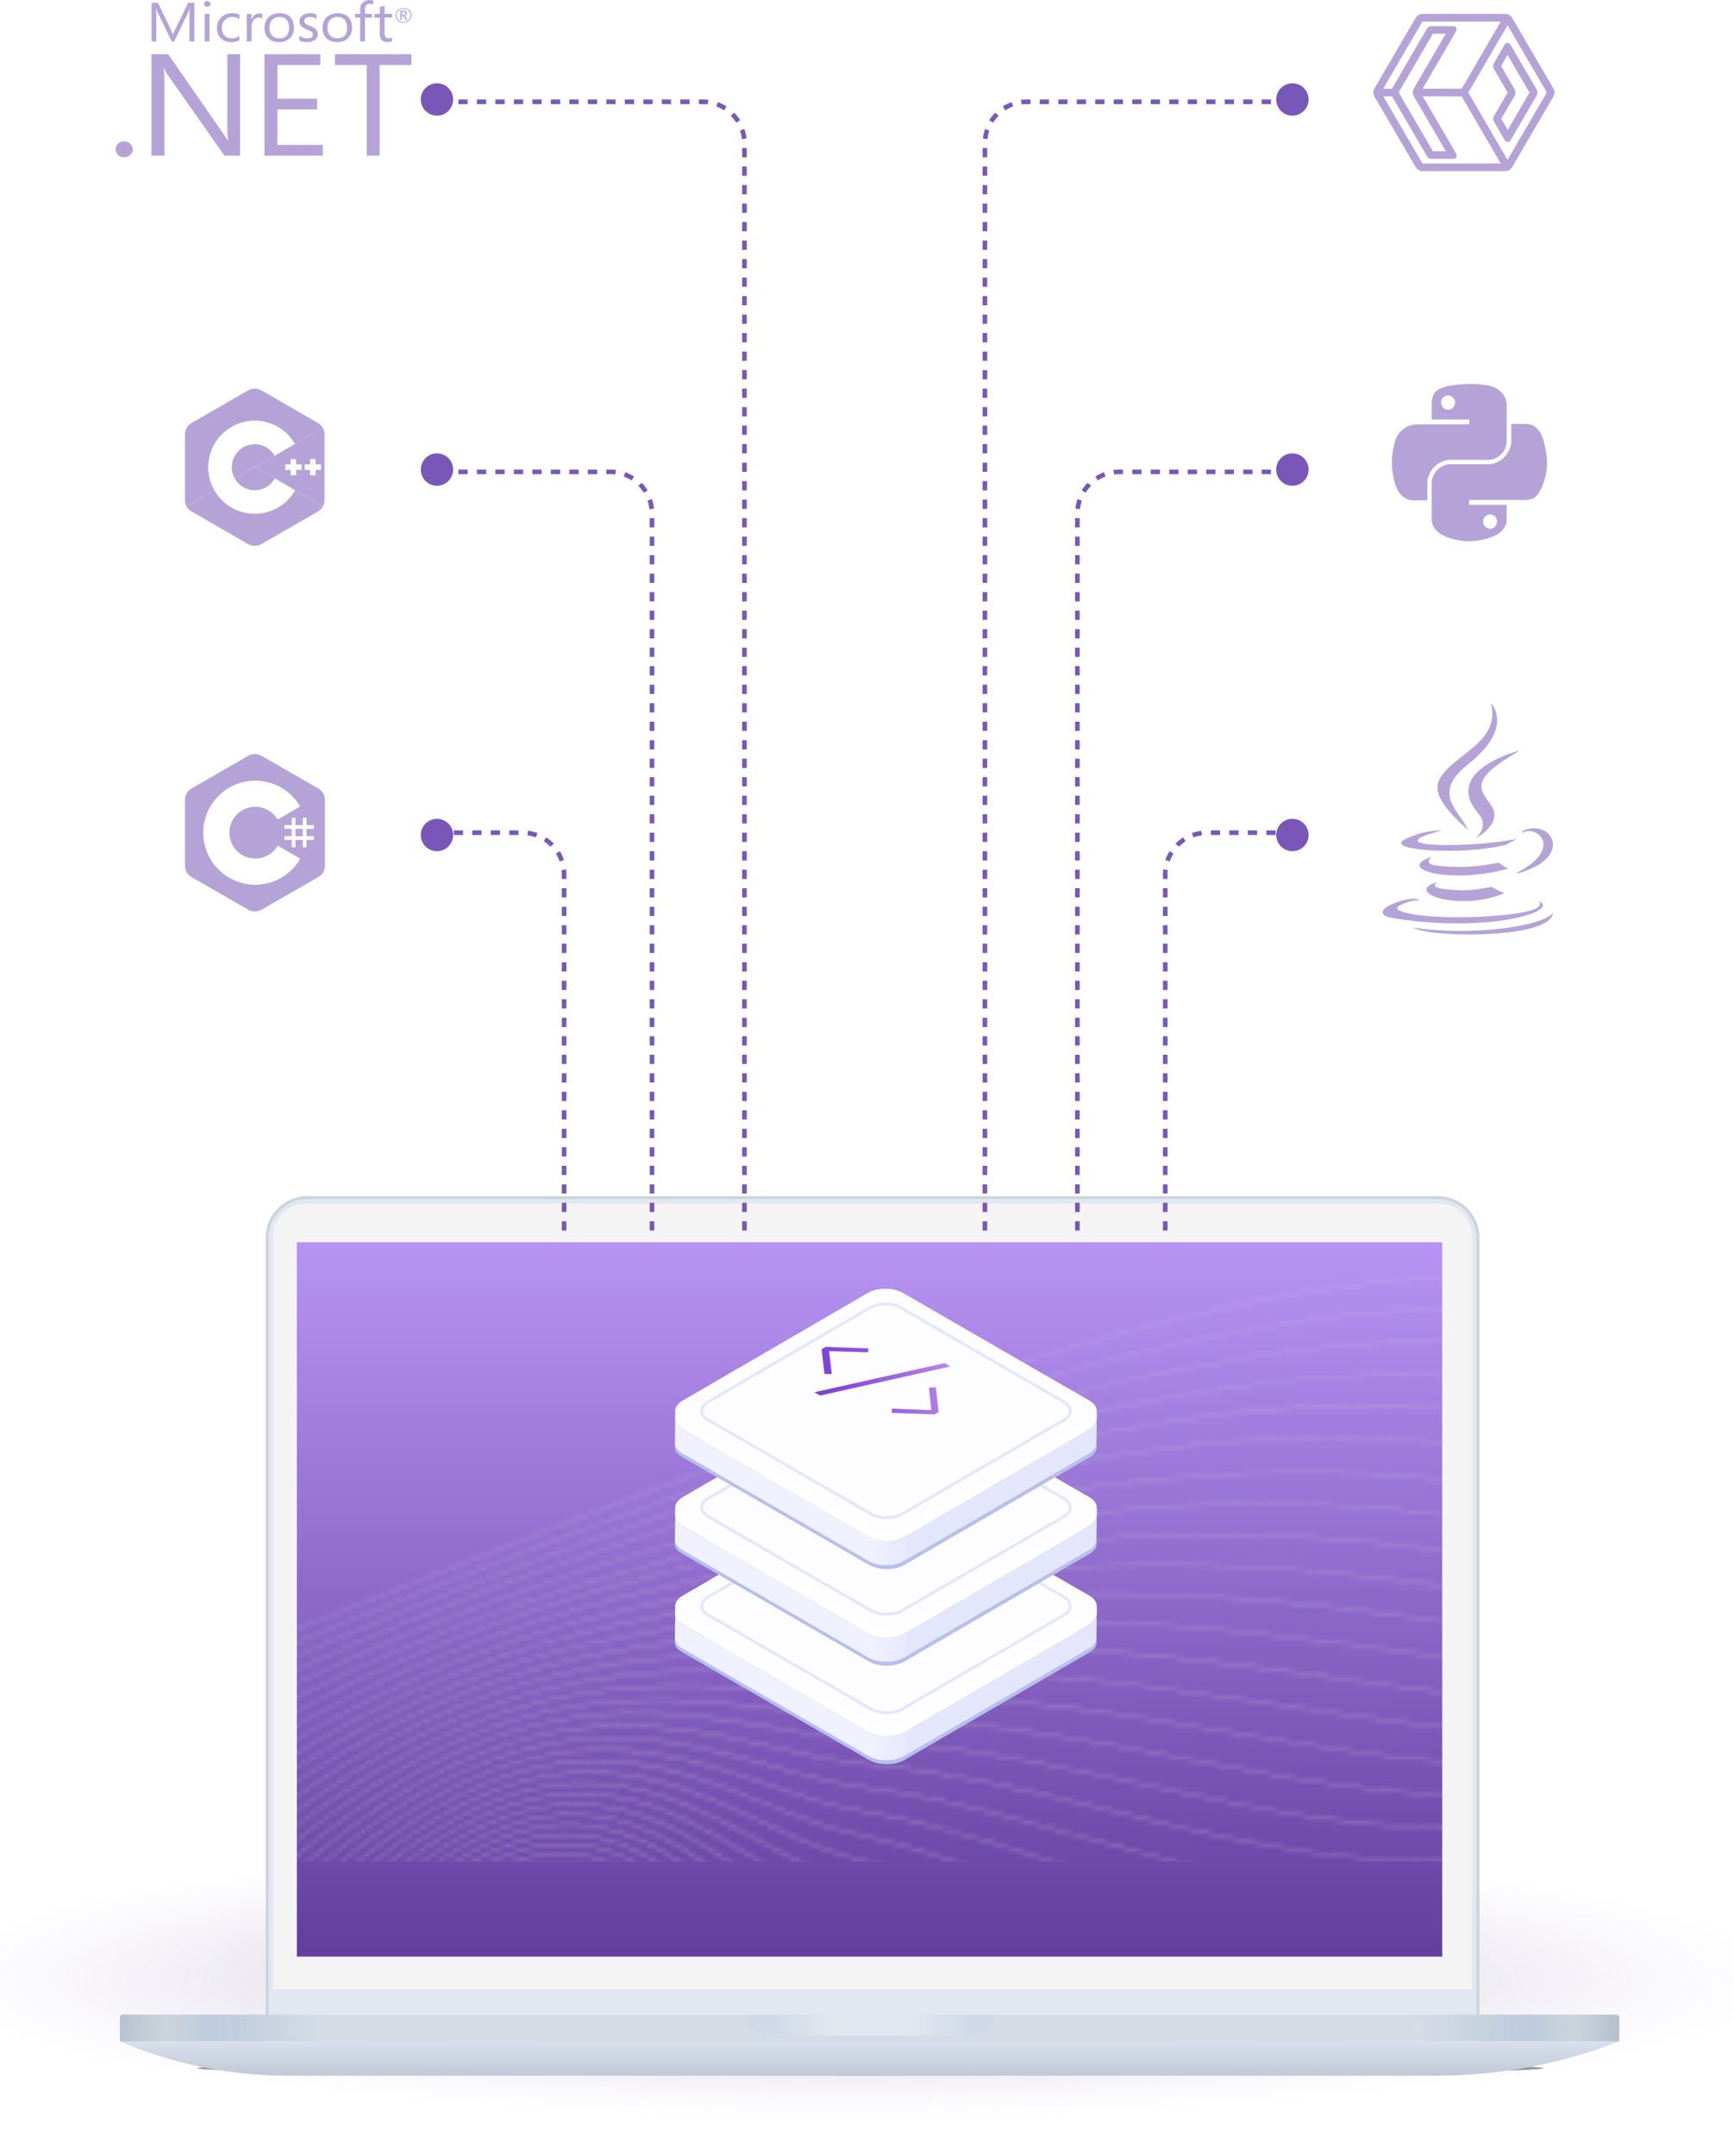 <svg width="375" height="466" viewBox="0 0 375 466" fill="none" xmlns="http://www.w3.org/2000/svg">
<g filter="url(#filter0_d_5958_826)">
<ellipse opacity="0.4" cx="184.407" cy="425.23" rx="239.251" ry="35.523" fill="url(#paint0_radial_5958_826)"/>
<g filter="url(#filter1_d_5958_826)">
<g opacity="0.4" filter="url(#filter2_f_5958_826)">
<ellipse cx="188.221" cy="424.409" rx="145.564" ry="1.608" fill="black"/>
</g>
<path d="M57.775 244.906C57.775 240.109 61.663 236.22 66.46 236.22H310.944C315.741 236.22 319.63 240.109 319.63 244.906V412.827C319.63 413.36 319.198 413.792 318.665 413.792H58.74C58.207 413.792 57.775 413.36 57.775 412.827V244.906Z" fill="#E2E8F0" stroke="#CBD5E0" stroke-width="0.643"/>
<path d="M59.062 244.585C59.062 240.676 62.231 237.508 66.14 237.508H311.267C315.175 237.508 318.344 240.676 318.344 244.585V407.36H59.062V244.585Z" fill="#F4F4F4"/>
<rect x="64.203" y="245.871" width="247.701" height="154.411" fill="url(#paint1_linear_5958_826)"/>
<path d="M25.93 413.472C25.93 413.116 26.218 412.828 26.573 412.828H349.549C349.904 412.828 350.192 413.116 350.192 413.472V418.619H25.93V413.472Z" fill="#E2E8F0"/>
<path d="M25.93 413.472C25.93 413.116 26.218 412.828 26.573 412.828H349.549C349.904 412.828 350.192 413.116 350.192 413.472V418.619H25.93V413.472Z" fill="url(#paint2_linear_5958_826)"/>
<path d="M25.93 418.617H350.192C337.541 423.508 324.094 426.016 310.531 426.016H62.182C49.723 426.016 37.392 423.499 25.93 418.617Z" fill="#E2E8F0"/>
<path d="M25.93 418.617H350.192C337.541 423.508 324.094 426.016 310.531 426.016H62.182C49.723 426.016 37.392 423.499 25.93 418.617Z" fill="url(#paint3_linear_5958_826)"/>
<path fill-rule="evenodd" clip-rule="evenodd" d="M161.375 412.828C161.541 415.343 163.633 417.332 166.19 417.332H210.261C212.818 417.332 214.91 415.343 215.076 412.828H161.375Z" fill="#E2E8F0"/>
<path fill-rule="evenodd" clip-rule="evenodd" d="M161.375 412.828C161.541 415.343 163.633 417.332 166.19 417.332H210.261C212.818 417.332 214.91 415.343 215.076 412.828H161.375Z" fill="url(#paint4_linear_5958_826)"/>
</g>
<g opacity="0.7">
<mask id="mask0_5958_826" style="mask-type:alpha" maskUnits="userSpaceOnUse" x="-459" y="273" width="827" height="374">
<path d="M-221.427 534.168C-221.427 534.168 -62.38 468.074 -48.077 515.837C-33.776 563.591 -85.97 614.929 -70.564 642.698C-55.157 670.466 38.661 551.407 72.884 475.344C125.262 358.913 149.458 463.783 156.948 497.721C164.438 531.659 192.447 606.753 267.382 553.755" stroke="url(#paint5_linear_5958_826)" stroke-width="0.304" stroke-miterlimit="10"/>
<path opacity="0.99" d="M-227.203 531.977C-227.203 531.977 -62.996 462.339 -48.666 510.111C-34.357 557.831 -87.399 608.476 -72.694 636.231C-69.083 643.078 -60.675 641.292 -49.469 633.541C-15.192 609.846 45.53 529.481 72.412 472.382C125.885 358.802 149.49 460.118 158.268 492.782C167.046 525.446 196.068 598.368 269.827 547.282" stroke="url(#paint6_linear_5958_826)" stroke-width="0.304" stroke-miterlimit="10"/>
<path opacity="0.98" d="M-232.977 529.779C-232.977 529.779 -63.612 456.589 -49.254 504.372C-34.939 552.048 -88.776 601.98 -74.825 629.742C-71.379 636.595 -63.128 635.088 -51.939 627.715C-17.797 605.215 43.959 526.279 71.942 469.405C126.433 358.67 149.53 456.469 159.587 487.82C169.645 519.179 199.69 589.969 272.272 540.786" stroke="url(#paint7_linear_5958_826)" stroke-width="0.304" stroke-miterlimit="10"/>
<path opacity="0.96" d="M-238.743 527.59C-238.743 527.59 -64.212 450.845 -49.834 498.647C-35.502 546.287 -90.173 595.514 -76.945 623.276C-73.67 630.145 -65.58 628.901 -54.407 621.906C-20.417 600.606 42.367 523.108 71.48 466.443C126.914 358.554 149.591 452.85 160.924 482.88C172.257 512.909 203.33 581.591 274.733 534.304" stroke="url(#paint8_linear_5958_826)" stroke-width="0.304" stroke-miterlimit="10"/>
<path opacity="0.95" d="M-244.517 525.4C-244.517 525.4 -64.828 445.103 -50.428 492.925C-36.091 540.522 -91.577 589.056 -79.081 616.812C-75.986 623.691 -68.037 622.723 -56.882 616.105C-23.035 596.003 40.748 519.959 71.005 463.492C127.304 358.434 149.662 449.269 162.24 477.951C174.907 506.829 206.947 573.218 277.174 527.842" stroke="url(#paint9_linear_5958_826)" stroke-width="0.304" stroke-miterlimit="10"/>
<path opacity="0.94" d="M-250.284 523.202C-250.284 523.202 -65.436 439.361 -51.009 487.193C-36.664 534.754 -92.976 582.582 -81.195 610.336C-78.27 617.232 -70.481 616.534 -59.344 610.286C-25.656 591.385 39.113 516.815 70.54 460.514C127.618 358.276 149.755 445.675 163.566 472.997C177.378 500.319 210.569 564.828 279.634 521.352" stroke="url(#paint10_linear_5958_826)" stroke-width="0.304" stroke-miterlimit="10"/>
<path opacity="0.93" d="M-256.062 521.016C-256.062 521.016 -66.057 433.623 -51.6 481.473C-37.248 528.991 -94.383 576.129 -83.327 603.874C-80.575 610.778 -72.942 610.359 -61.822 604.489C-28.296 586.781 37.438 513.698 70.068 457.564C127.857 358.137 149.864 442.137 164.886 468.071C179.908 494.005 214.192 556.464 282.077 514.884" stroke="url(#paint11_linear_5958_826)" stroke-width="0.304" stroke-miterlimit="10"/>
<path opacity="0.91" d="M-261.833 518.827C-261.833 518.827 -66.669 427.881 -52.184 475.749C-37.824 523.232 -95.783 569.672 -85.453 597.401C-82.871 604.321 -75.398 604.173 -64.289 598.672C-30.931 582.159 35.753 510.574 69.601 454.596C128.02 357.957 150.01 438.58 166.208 463.118C182.951 488.471 217.815 548.065 284.524 508.397" stroke="url(#paint12_linear_5958_826)" stroke-width="0.304" stroke-miterlimit="10"/>
<path opacity="0.9" d="M-267.596 516.63C-267.596 516.63 -67.275 422.131 -52.76 470.017C-38.386 517.455 -97.182 563.216 -87.571 590.927C-85.169 597.858 -77.845 597.986 -66.753 592.863C-33.574 577.539 34.05 507.473 69.136 451.636C128.116 357.769 150.197 435.048 167.542 458.179C184.887 481.31 221.452 539.689 286.984 501.924" stroke="url(#paint13_linear_5958_826)" stroke-width="0.304" stroke-miterlimit="10"/>
<path opacity="0.89" d="M-273.379 514.44C-273.379 514.44 -67.898 416.397 -53.355 464.293C-38.973 511.696 -98.601 556.76 -89.707 584.462C-87.476 591.408 -80.321 591.802 -69.23 587.052C-36.237 572.92 32.31 504.375 68.664 448.665C128.124 357.548 150.402 431.506 168.862 453.231C188.47 476.307 225.075 531.304 289.427 495.434" stroke="url(#paint14_linear_5958_826)" stroke-width="0.304" stroke-miterlimit="10"/>
<path opacity="0.88" d="M-279.136 512.252C-279.136 512.252 -68.489 410.655 -53.928 458.563C-39.539 505.923 -99.988 550.304 -91.812 577.988C-89.762 584.945 -82.764 585.617 -71.682 581.243C-38.875 568.303 30.564 501.287 68.211 445.705C128.081 357.322 150.674 427.973 170.2 448.295C191.298 470.247 228.706 522.924 291.891 488.964" stroke="url(#paint15_linear_5958_826)" stroke-width="0.304" stroke-miterlimit="10"/>
<path opacity="0.87" d="M-284.918 510.048C-284.918 510.048 -69.114 404.899 -54.531 452.826C-40.134 500.151 -101.416 543.836 -93.958 571.502C-92.079 578.475 -85.257 579.414 -74.168 575.412C-41.558 563.657 28.75 498.177 67.724 442.723C127.939 357.048 150.944 424.41 171.502 443.328C194.12 464.142 232.311 514.52 294.327 482.462" stroke="url(#paint16_linear_5958_826)" stroke-width="0.304" stroke-miterlimit="10"/>
<path opacity="0.85" d="M-290.694 507.863C-290.694 507.863 -69.732 399.161 -55.12 447.107C-40.717 494.389 -102.835 537.395 -96.088 565.041C-94.387 572.032 -87.726 573.234 -76.645 569.616C-44.24 559.04 26.93 495.105 67.247 439.776C127.733 356.777 151.261 420.865 172.816 438.405C196.995 458.078 235.929 506.159 296.764 475.997" stroke="url(#paint17_linear_5958_826)" stroke-width="0.304" stroke-miterlimit="10"/>
<path opacity="0.84" d="M-296.457 505.677C-296.457 505.677 -70.335 393.43 -55.695 441.386C-41.277 488.63 -104.233 530.95 -98.205 558.578C-96.674 565.585 -90.19 567.054 -79.102 563.809C-46.913 554.406 25.094 492.013 66.794 436.808C127.481 356.468 151.623 417.277 174.163 433.458C199.929 451.96 239.577 497.767 299.237 469.516" stroke="url(#paint18_linear_5958_826)" stroke-width="0.304" stroke-miterlimit="10"/>
<path opacity="0.83" d="M-302.229 503.477C-302.229 503.477 -70.949 387.679 -56.28 435.652C-41.855 482.854 -105.648 524.494 -100.331 552.103C-98.98 559.12 -92.408 561.714 -81.575 557.998C-50.348 547.291 23.219 488.924 66.321 433.847C127.15 356.131 152.001 413.678 175.481 428.52C202.87 445.833 243.198 489.392 301.678 463.036" stroke="url(#paint19_linear_5958_826)" stroke-width="0.304" stroke-miterlimit="10"/>
<path opacity="0.82" d="M-307.996 501.288C-307.996 501.288 -71.558 381.937 -56.86 429.929C-42.427 477.095 -107.058 518.049 -102.452 545.638C-101.28 552.673 -94.9 555.571 -84.036 552.188C-52.982 542.519 21.319 485.82 65.859 430.886C126.772 355.758 152.399 410.045 176.81 423.582C205.834 439.679 246.83 481.017 304.133 456.565" stroke="url(#paint20_linear_5958_826)" stroke-width="0.304" stroke-miterlimit="10"/>
<path opacity="0.8" d="M-313.773 499.1C-313.773 499.1 -72.178 376.196 -57.451 424.206C-43.011 471.329 -108.487 511.606 -104.578 539.163C-103.576 546.215 -97.617 548.467 -86.508 546.379C-55 540.455 19.382 482.714 65.394 427.924C126.326 355.358 152.813 406.389 178.134 418.635C208.816 433.477 250.447 472.626 306.582 450.084" stroke="url(#paint21_linear_5958_826)" stroke-width="0.304" stroke-miterlimit="10"/>
<path opacity="0.79" d="M-319.555 496.903C-319.555 496.903 -72.792 370.454 -58.045 418.475C-43.598 465.563 -109.911 505.153 -106.713 532.691C-105.89 539.76 -100.112 542.264 -88.984 540.562C-57.707 535.781 17.412 479.583 64.915 424.948C125.816 354.906 153.224 402.692 179.447 413.683C211.796 427.242 254.063 464.236 309.026 443.588" stroke="url(#paint22_linear_5958_826)" stroke-width="0.304" stroke-miterlimit="10"/>
<path opacity="0.78" d="M-325.323 494.708C-325.323 494.708 -73.403 364.706 -58.636 412.739C-44.175 459.782 -111.338 498.704 -108.845 526.213C-108.2 533.301 -102.602 536.055 -91.462 534.749C-60.436 531.1 15.405 476.447 64.436 421.984C125.249 354.439 153.636 398.982 180.767 408.74C214.792 420.982 257.686 455.856 311.472 437.112" stroke="url(#paint23_linear_5958_826)" stroke-width="0.304" stroke-miterlimit="10"/>
<path opacity="0.77" d="M-331.088 492.522C-331.088 492.522 -74.01 358.967 -59.214 407.018C-44.744 454.026 -112.754 492.264 -110.964 519.751C-110.497 526.857 -105.08 529.862 -93.921 528.942C-63.14 526.416 13.393 473.29 63.983 419.024C124.659 353.938 154.078 395.25 182.106 403.804C217.807 414.695 261.326 447.475 313.936 430.641" stroke="url(#paint24_linear_5958_826)" stroke-width="0.304" stroke-miterlimit="10"/>
<path opacity="0.76" d="M-336.864 490.324C-336.864 490.324 -74.628 353.217 -59.803 401.286C-45.328 448.251 -114.19 485.814 -113.094 513.277C-112.808 520.393 -107.571 523.65 -96.398 523.133C-65.863 521.721 11.326 470.115 63.506 416.065C124.002 353.406 154.482 391.504 183.419 398.867C220.789 408.376 264.943 439.101 316.373 424.163" stroke="url(#paint25_linear_5958_826)" stroke-width="0.304" stroke-miterlimit="10"/>
<path opacity="0.74" d="M-342.629 488.137C-342.629 488.137 -75.236 347.478 -60.382 395.564C-45.898 442.494 -115.614 479.374 -115.208 506.804C-115.108 513.94 -110.045 517.438 -98.86 517.317C-68.583 517.006 9.242 466.9 63.043 413.098C123.309 352.829 154.904 387.727 184.746 393.916C223.777 402.011 268.572 430.712 318.826 417.678" stroke="url(#paint26_linear_5958_826)" stroke-width="0.304" stroke-miterlimit="10"/>
<path opacity="0.73" d="M-348.408 485.941C-348.408 485.941 -75.854 341.737 -60.973 389.834C-46.483 436.721 -117.051 472.925 -117.34 500.332C-117.418 507.486 -112.532 511.217 -101.331 511.508C-71.304 512.295 7.118 463.665 62.577 410.128C122.579 352.207 155.303 383.934 186.071 388.969C226.752 395.636 272.191 422.322 321.284 411.196" stroke="url(#paint27_linear_5958_826)" stroke-width="0.304" stroke-miterlimit="10"/>
<path opacity="0.72" d="M-354.174 483.749C-354.174 483.749 -76.455 335.991 -61.553 384.108C-47.046 430.957 -118.477 466.481 -119.461 493.864C-119.717 501.036 -115.017 504.995 -103.8 505.697C-74.021 507.558 4.954 460.397 62.107 407.166C121.803 351.562 155.692 380.125 187.393 384.031C229.716 389.239 275.816 413.946 323.729 404.716" stroke="url(#paint28_linear_5958_826)" stroke-width="0.304" stroke-miterlimit="10"/>
<path opacity="0.71" d="M-359.938 481.562C-359.938 481.562 -77.061 330.252 -62.129 378.386C-47.617 425.193 -119.907 460.043 -121.578 487.401C-122.015 494.583 -117.489 498.784 -106.256 499.897C-76.725 502.831 2.778 457.105 61.65 404.215C121.013 350.884 156.086 376.329 188.735 379.101C232.688 382.837 279.461 405.579 326.197 398.252" stroke="url(#paint29_linear_5958_826)" stroke-width="0.304" stroke-miterlimit="10"/>
<path opacity="0.7" d="M-365.715 479.363C-365.715 479.363 -77.68 324.5 -62.727 372.654C-48.206 419.426 -121.35 453.593 -123.719 480.919C-124.342 488.122 -119.996 492.54 -108.745 494.073C-79.466 498.064 0.535 453.746 61.169 401.238C120.166 350.146 156.442 372.486 190.044 374.148C235.616 376.396 283.071 397.18 328.632 391.764" stroke="url(#paint30_linear_5958_826)" stroke-width="0.304" stroke-miterlimit="10"/>
<path opacity="0.68" d="M-371.496 477.175C-371.496 477.175 -78.302 318.768 -63.323 366.924C-48.796 413.653 -122.81 447.141 -125.848 474.446C-126.65 481.666 -122.482 486.31 -111.213 488.262C-82.178 493.309 -1.717 450.351 60.697 398.269C119.302 349.373 156.793 368.654 191.362 369.194C238.539 369.934 286.693 388.788 331.074 385.269" stroke="url(#paint31_linear_5958_826)" stroke-width="0.304" stroke-miterlimit="10"/>
<path opacity="0.67" d="M-377.26 474.985C-377.26 474.985 -78.908 313.026 -63.9 361.2C-49.365 407.893 -124.241 440.7 -127.966 467.98C-128.956 475.213 -124.952 480.071 -113.677 482.462C-84.882 488.546 -4.011 446.909 60.233 395.317C118.42 348.582 157.147 364.824 192.689 364.265C241.453 363.493 290.314 380.424 333.525 378.806" stroke="url(#paint32_linear_5958_826)" stroke-width="0.304" stroke-miterlimit="10"/>
<path opacity="0.66" d="M-383.037 472.786C-383.037 472.786 -79.527 307.274 -64.49 355.466C-49.939 402.122 -125.686 434.243 -130.097 461.504C-131.273 468.757 -127.434 473.829 -116.149 476.641C-87.586 483.762 -6.333 443.396 59.768 392.344C117.52 347.732 157.485 360.976 194.016 359.315C244.366 357.023 293.942 372.029 335.986 372.321" stroke="url(#paint33_linear_5958_826)" stroke-width="0.304" stroke-miterlimit="10"/>
<path opacity="0.65" d="M-388.803 470.599C-388.803 470.599 -80.136 301.536 -65.069 349.745C-50.512 396.359 -127.13 427.8 -132.218 455.042C-133.572 462.313 -129.907 467.593 -118.616 470.844C-90.279 478.991 -8.69 439.848 59.3 389.396C116.607 346.868 157.81 357.147 195.347 354.388C247.265 350.572 297.577 363.665 338.44 365.852" stroke="url(#paint34_linear_5958_826)" stroke-width="0.304" stroke-miterlimit="10"/>
<path opacity="0.63" d="M-394.577 468.411C-394.577 468.411 -80.742 295.801 -65.656 344.023C-51.09 390.601 -128.579 421.354 -134.347 448.57C-135.889 455.852 -132.389 461.347 -121.086 465.027C-92.969 474.19 -11.082 436.213 58.828 386.42C115.673 345.939 158.122 353.293 196.665 349.436C250.134 344.091 301.198 355.275 340.885 359.366" stroke="url(#paint35_linear_5958_826)" stroke-width="0.304" stroke-miterlimit="10"/>
<path opacity="0.62" d="M-400.347 466.211C-400.347 466.211 -81.355 290.048 -66.239 338.288C-51.668 384.823 -130.028 414.889 -136.464 442.091C-138.194 449.386 -134.842 455.09 -123.549 459.213C-95.636 469.389 -13.503 432.507 58.371 383.453C114.745 344.98 158.449 349.44 197.998 344.485C253.016 337.604 304.833 346.878 343.343 352.881" stroke="url(#paint36_linear_5958_826)" stroke-width="0.304" stroke-miterlimit="10"/>
<path opacity="0.61" d="M-406.124 464.022C-406.124 464.022 -81.973 284.307 -66.837 332.566C-52.257 379.066 -131.489 408.446 -138.602 435.628C-140.519 442.943 -137.327 448.844 -126.028 453.405C-98.32 464.595 -15.965 428.731 57.892 380.495C113.792 343.988 158.735 345.591 199.31 339.549C255.858 331.129 308.447 338.506 345.778 346.404" stroke="url(#paint37_linear_5958_826)" stroke-width="0.304" stroke-miterlimit="10"/>
<path opacity="0.6" d="M-411.891 461.833C-411.891 461.833 -82.582 278.566 -67.416 326.843C-52.831 373.3 -132.934 401.992 -140.723 429.163C-142.82 436.488 -139.785 442.601 -128.495 447.605C-100.984 459.805 -18.453 424.879 57.423 377.544C112.85 342.962 159.026 341.759 200.633 334.622C258.704 324.662 312.066 330.142 348.227 339.942" stroke="url(#paint38_linear_5958_826)" stroke-width="0.304" stroke-miterlimit="10"/>
<path opacity="0.59" d="M-417.656 459.636C-417.656 459.636 -83.189 272.825 -67.995 321.112C-53.393 367.531 -134.386 395.533 -142.843 422.69C-145.128 430.027 -142.236 436.341 -130.955 441.788C-103.627 454.987 -20.955 420.924 56.968 374.566C111.928 341.874 159.321 337.894 201.977 329.665C261.571 318.167 315.711 321.74 350.702 333.442" stroke="url(#paint39_linear_5958_826)" stroke-width="0.304" stroke-miterlimit="10"/>
<path opacity="0.57" d="M-423.435 457.45C-423.435 457.45 -83.801 267.084 -68.588 315.383C-53.98 361.76 -135.845 389.074 -144.979 416.212C-147.452 423.561 -144.702 430.075 -133.438 435.974C-106.29 450.181 -23.511 416.873 56.485 371.601C110.984 340.756 159.588 334.043 203.285 324.724C264.385 311.684 319.322 313.362 353.136 326.967" stroke="url(#paint40_linear_5958_826)" stroke-width="0.304" stroke-miterlimit="10"/>
<path opacity="0.56" d="M-429.204 455.258C-429.204 455.258 -84.413 261.339 -69.171 309.657C-54.555 355.998 -137.295 382.61 -147.102 409.744C-149.762 417.113 -147.157 423.82 -135.91 430.163C-108.927 445.373 -26.071 412.728 56.012 368.639C110.067 339.604 160.148 331.372 204.601 319.777C266.804 303.556 322.941 304.978 355.578 320.486" stroke="url(#paint41_linear_5958_826)" stroke-width="0.304" stroke-miterlimit="10"/>
<path opacity="0.55" d="M-434.981 453.061C-434.981 453.061 -85.03 255.598 -69.761 303.926C-55.138 350.224 -138.758 376.151 -149.225 403.269C-152.073 410.651 -149.601 417.564 -138.371 424.352C-111.554 440.565 -28.646 408.48 55.557 365.675C109.184 338.413 160.387 327.285 205.938 314.836C269.696 297.418 326.579 296.591 358.038 314.004" stroke="url(#paint42_linear_5958_826)" stroke-width="0.304" stroke-miterlimit="10"/>
<path opacity="0.54" d="M-440.747 450.868C-440.747 450.868 -85.64 249.846 -70.348 298.2C-55.717 344.464 -140.22 369.69 -151.353 396.802C-154.389 404.196 -152.052 411.308 -140.847 418.542C-114.18 435.755 -31.246 404.121 55.078 362.707C108.301 337.178 160.391 322.497 207.25 309.891C272.845 292.237 330.187 288.211 360.476 307.525" stroke="url(#paint43_linear_5958_826)" stroke-width="0.304" stroke-miterlimit="10"/>
<path opacity="0.52" d="M-446.511 448.683C-446.511 448.683 -86.247 244.108 -70.927 292.472C-56.282 338.691 -141.667 363.224 -153.476 390.325C-156.699 397.731 -154.497 405.041 -143.308 412.728C-116.788 430.948 -33.849 399.645 54.617 359.741C107.459 335.908 160.656 318.651 208.58 304.949C275.659 285.767 333.819 279.831 362.931 301.049" stroke="url(#paint44_linear_5958_826)" stroke-width="0.304" stroke-miterlimit="10"/>
<path opacity="0.51" d="M-452.301 446.487C-452.301 446.487 -86.876 238.368 -71.519 286.748C-56.867 332.931 -143.163 356.746 -155.609 383.859C-159.031 391.271 -156.944 398.792 -145.79 406.919C-119.41 426.145 -36.471 395.049 54.134 356.782C106.629 334.61 160.892 314.812 209.896 300.011C278.457 279.292 337.439 271.455 365.379 294.567" stroke="url(#paint45_linear_5958_826)" stroke-width="0.304" stroke-miterlimit="10"/>
<path opacity="0.5" d="M-458.063 444.297C-458.063 444.297 -87.481 232.625 -72.104 281.017C-53.425 339.803 -199.986 361.238 -148.254 401.109C-86.584 448.645 287.923 213.383 367.828 288.088" stroke="#0197F8" stroke-width="0.304" stroke-miterlimit="10"/>
</mask>
<g mask="url(#mask0_5958_826)">
<rect x="64.18" y="245.789" width="247.752" height="154.238" fill="#D9D9D9"/>
</g>
</g>
</g>
<g filter="url(#filter3_d_5958_826)">
<path d="M147.625 350.656C145.519 349.427 146.032 348.955 145.96 347.575L187.641 346.478C189.734 345.252 193.182 345.252 195.306 346.478L235.593 346.219C237.699 347.434 237.706 349.444 235.61 350.659L195.598 373.917C193.492 375.139 190.033 375.139 187.93 373.917L147.625 350.656Z" fill="#B7C0EB"/>
<path d="M237.164 342.578C237.154 342.622 237.154 342.691 237.15 342.739C237.133 342.788 237.13 342.846 237.106 342.874C237.106 342.922 237.095 342.98 237.071 343.063C237.057 343.09 237.04 343.132 237.023 343.194C236.978 343.245 236.961 343.297 236.934 343.352C236.889 343.428 236.837 343.497 236.806 343.565L236.782 343.614C236.724 343.686 236.651 343.751 236.603 343.824C236.603 343.824 236.576 343.858 236.552 343.882C236.486 343.954 236.421 344.027 236.335 344.106C236.28 344.164 236.214 344.178 236.166 344.233C236.114 344.278 236.066 344.319 236.022 344.364C235.953 344.402 235.884 344.443 235.825 344.474C235.753 344.536 235.688 344.591 235.609 344.629L195.589 367.887L195.5 373.07L235.533 349.809L235.578 349.771C235.64 349.736 235.684 349.712 235.739 349.688C235.801 349.63 235.877 349.581 235.939 349.53C235.98 349.506 236.032 349.461 236.077 349.423C236.145 349.361 236.194 349.32 236.249 349.292L236.269 349.268C236.355 349.196 236.417 349.134 236.483 349.062C236.483 349.062 236.497 349.041 236.514 349.017C236.552 348.979 236.586 348.955 236.617 348.9C236.641 348.862 236.651 348.838 236.703 348.814L236.713 348.769C236.758 348.711 236.81 348.652 236.841 348.57L236.858 348.535C236.889 348.477 236.903 348.418 236.937 348.377C236.947 348.329 236.968 348.294 236.975 348.26L236.985 348.239C237.016 348.191 237.03 348.119 237.047 348.07C237.047 348.022 237.061 347.998 237.064 347.967C237.064 347.967 237.064 347.943 237.078 347.929C237.088 347.871 237.088 347.823 237.102 347.761C237.102 347.737 237.113 347.699 237.113 347.64V347.616L237.185 342.43C237.185 342.43 237.181 342.526 237.175 342.585L237.164 342.578Z" fill="#E4E7FB"/>
<path d="M147.619 344.614C146.562 343.998 146.025 343.196 146.039 342.391L145.953 347.57C145.953 348.376 146.48 349.177 147.529 349.79L187.834 373.066L187.913 367.883L147.619 344.614Z" fill="#EFF1FE"/>
<path d="M237.136 340.268C237.173 341.721 237.7 343.397 235.604 344.625L195.585 367.884C193.486 369.099 190.023 369.099 187.914 367.884L147.623 344.612C145.516 343.397 146.036 342.165 146.053 340.389L187.638 316.914C189.731 315.675 193.179 315.675 195.289 316.914L237.136 340.268Z" fill="white"/>
<path d="M147.633 342.848C145.527 341.616 145.517 339.626 147.609 338.415L187.649 315.143C189.742 313.911 193.19 313.911 195.314 315.143L235.601 338.405C237.707 339.626 237.714 341.616 235.618 342.848L195.606 366.103C193.5 367.331 190.041 367.331 187.938 366.103L147.633 342.848Z" fill="#FDFCFF"/>
<path d="M153.137 342.574C151.286 341.493 151.275 339.752 153.117 338.685L188.135 318.338C189.959 317.257 192.981 317.257 194.836 318.338L230.078 338.685C231.933 339.758 231.94 341.493 230.109 342.574L195.084 362.917C193.26 363.984 190.231 363.984 188.379 362.917L153.137 342.574Z" stroke="#E4E7FB" stroke-width="0.647" stroke-miterlimit="10" stroke-linecap="round"/>
<path d="M194.988 373.308C195.163 373.239 195.824 372.875 195.962 372.796V367.647C195.824 367.733 195.256 368.053 195.077 368.142C195.015 368.153 194.967 368.194 194.912 368.194C194.785 368.253 194.64 368.304 194.499 368.359C194.437 368.376 194.393 368.39 194.341 368.418C194.251 368.445 194.155 368.473 194.062 368.487C193.983 368.511 193.914 368.538 193.849 368.555C193.752 368.58 193.653 368.6 193.542 368.638C193.487 368.638 193.412 368.641 193.339 368.662C193.143 368.707 192.933 368.731 192.723 368.741C192.658 368.741 192.593 368.765 192.527 368.765C192.407 368.765 192.286 368.786 192.173 368.786C192.087 368.796 191.994 368.796 191.928 368.796H191.632C191.55 368.796 191.45 368.796 191.371 368.786C191.285 368.786 191.188 368.786 191.113 368.765C191.016 368.765 190.934 368.765 190.844 368.741C190.769 368.741 190.672 368.731 190.586 368.731C190.5 368.707 190.421 368.707 190.335 368.683C190.239 368.683 190.139 368.655 190.039 368.638C189.974 368.638 189.898 368.617 189.829 368.6C189.709 368.562 189.598 368.538 189.492 368.514C189.423 368.49 189.364 368.476 189.285 368.452C189.103 368.397 188.907 368.342 188.731 368.259C188.631 368.229 188.552 368.201 188.452 368.149C188.404 368.132 188.356 368.111 188.304 368.084C188.167 368.029 187.43 367.588 187.289 367.52V372.754C187.43 372.83 188.084 373.198 188.218 373.257C188.263 373.277 188.322 373.298 188.356 373.312C188.435 373.374 188.528 373.401 188.607 373.436C188.607 373.436 188.628 373.436 188.638 373.456C188.821 373.518 189.006 373.58 189.209 373.642H189.244C189.306 373.677 189.357 373.69 189.413 373.69C189.519 373.718 189.626 373.749 189.743 373.78C189.77 373.78 189.791 373.804 189.822 373.804C189.87 373.814 189.912 373.814 189.967 373.838C190.066 373.849 190.156 373.856 190.239 373.873C190.276 373.873 190.331 373.893 190.359 373.893C190.414 373.893 190.452 373.897 190.507 373.897C190.586 373.931 190.669 373.931 190.769 373.931C190.796 373.935 190.844 373.935 190.892 373.948C190.937 373.948 190.992 373.948 191.03 373.959C191.116 373.969 191.206 373.969 191.288 373.973H192.083C192.211 373.973 192.314 373.959 192.441 373.935C192.503 373.935 192.544 373.935 192.603 373.931H192.655C192.858 373.897 193.061 373.876 193.264 373.849H193.288C193.35 373.838 193.419 373.814 193.491 373.804C193.584 373.78 193.67 373.756 193.773 373.739C193.838 373.721 193.911 373.69 193.98 373.69C194.079 373.642 194.169 373.632 194.262 373.594C194.262 373.594 194.307 373.584 194.324 373.58C194.362 373.58 194.393 373.566 194.42 373.542C194.565 373.501 194.699 373.46 194.837 373.387C194.895 373.377 194.943 373.343 194.988 373.315V373.308Z" fill="url(#paint46_linear_5958_826)"/>
</g>
<g filter="url(#filter4_d_5958_826)">
<path d="M147.625 329.37C145.519 328.142 146.032 327.67 145.96 326.29L187.641 325.192C189.734 323.967 193.182 323.967 195.306 325.192L235.593 324.934C237.699 326.149 237.706 328.159 235.61 329.374L195.598 352.632C193.492 353.854 190.033 353.854 187.93 352.632L147.625 329.37Z" fill="#B7C0EB"/>
<path d="M237.164 321.293C237.154 321.337 237.154 321.406 237.15 321.454C237.133 321.502 237.13 321.561 237.106 321.588C237.106 321.637 237.095 321.695 237.071 321.778C237.057 321.805 237.04 321.847 237.023 321.909C236.978 321.96 236.961 322.012 236.934 322.067C236.889 322.143 236.837 322.211 236.806 322.28L236.782 322.328C236.724 322.401 236.651 322.466 236.603 322.538C236.603 322.538 236.576 322.573 236.552 322.597C236.486 322.669 236.421 322.741 236.335 322.821C236.28 322.879 236.214 322.893 236.166 322.948C236.114 322.993 236.066 323.034 236.022 323.079C235.953 323.117 235.884 323.158 235.825 323.189C235.753 323.251 235.688 323.306 235.609 323.344L195.589 346.602L195.5 351.785L235.533 328.523L235.578 328.485C235.64 328.451 235.684 328.427 235.739 328.403C235.801 328.344 235.877 328.296 235.939 328.245C235.98 328.22 236.032 328.176 236.077 328.138C236.145 328.076 236.194 328.035 236.249 328.007L236.269 327.983C236.355 327.911 236.417 327.849 236.483 327.777C236.483 327.777 236.497 327.756 236.514 327.732C236.552 327.694 236.586 327.67 236.617 327.615C236.641 327.577 236.651 327.553 236.703 327.529L236.713 327.484C236.758 327.425 236.81 327.367 236.841 327.284L236.858 327.25C236.889 327.191 236.903 327.133 236.937 327.092C236.947 327.043 236.968 327.009 236.975 326.975L236.985 326.954C237.016 326.906 237.03 326.834 237.047 326.785C237.047 326.737 237.061 326.713 237.064 326.682C237.064 326.682 237.064 326.658 237.078 326.644C237.088 326.586 237.088 326.538 237.102 326.476C237.102 326.451 237.113 326.414 237.113 326.355V326.331L237.185 321.145C237.185 321.145 237.181 321.241 237.175 321.299L237.164 321.293Z" fill="#E4E7FB"/>
<path d="M147.619 323.329C146.562 322.713 146.025 321.911 146.039 321.105L145.953 326.285C145.953 327.09 146.48 327.892 147.529 328.505L187.834 351.781L187.913 346.597L147.619 323.329Z" fill="#EFF1FE"/>
<path d="M237.136 318.983C237.173 320.436 237.7 322.112 235.604 323.34L195.585 346.599C193.486 347.814 190.023 347.814 187.914 346.599L147.623 323.327C145.516 322.112 146.036 320.88 146.053 319.104L187.638 295.628C189.731 294.389 193.179 294.389 195.289 295.628L237.136 318.983Z" fill="white"/>
<path d="M147.633 321.563C145.527 320.331 145.517 318.341 147.609 317.13L187.649 293.858C189.742 292.626 193.19 292.626 195.314 293.858L235.601 317.12C237.707 318.341 237.714 320.331 235.618 321.563L195.606 344.818C193.5 346.046 190.041 346.046 187.938 344.818L147.633 321.563Z" fill="#FDFCFF"/>
<path d="M153.137 321.289C151.286 320.208 151.275 318.466 153.117 317.4L188.135 297.053C189.959 295.972 192.981 295.972 194.836 297.053L230.078 317.4C231.933 318.473 231.94 320.208 230.109 321.289L195.084 341.632C193.26 342.699 190.231 342.699 188.379 341.632L153.137 321.289Z" stroke="#E4E7FB" stroke-width="0.647" stroke-miterlimit="10" stroke-linecap="round"/>
<path d="M194.988 352.023C195.163 351.954 195.824 351.59 195.962 351.51V346.362C195.824 346.448 195.256 346.768 195.077 346.857C195.015 346.868 194.967 346.909 194.912 346.909C194.785 346.967 194.64 347.019 194.499 347.074C194.437 347.091 194.393 347.105 194.341 347.133C194.251 347.16 194.155 347.188 194.062 347.201C193.983 347.226 193.914 347.253 193.849 347.27C193.752 347.294 193.653 347.315 193.542 347.353C193.487 347.353 193.412 347.356 193.339 347.377C193.143 347.422 192.933 347.446 192.723 347.456C192.658 347.456 192.593 347.48 192.527 347.48C192.407 347.48 192.286 347.501 192.173 347.501C192.087 347.511 191.994 347.511 191.928 347.511H191.632C191.55 347.511 191.45 347.511 191.371 347.501C191.285 347.501 191.188 347.501 191.113 347.48C191.016 347.48 190.934 347.48 190.844 347.456C190.769 347.456 190.672 347.446 190.586 347.446C190.5 347.422 190.421 347.422 190.335 347.398C190.239 347.398 190.139 347.37 190.039 347.353C189.974 347.353 189.898 347.332 189.829 347.315C189.709 347.277 189.598 347.253 189.492 347.229C189.423 347.205 189.364 347.191 189.285 347.167C189.103 347.112 188.907 347.057 188.731 346.974C188.631 346.943 188.552 346.916 188.452 346.864C188.404 346.847 188.356 346.826 188.304 346.799C188.167 346.744 187.43 346.303 187.289 346.234V351.469C187.43 351.545 188.084 351.913 188.218 351.972C188.263 351.992 188.322 352.013 188.356 352.027C188.435 352.089 188.528 352.116 188.607 352.151C188.607 352.151 188.628 352.151 188.638 352.171C188.821 352.233 189.006 352.295 189.209 352.357H189.244C189.306 352.391 189.357 352.405 189.413 352.405C189.519 352.433 189.626 352.464 189.743 352.495C189.77 352.495 189.791 352.519 189.822 352.519C189.87 352.529 189.912 352.529 189.967 352.553C190.066 352.564 190.156 352.57 190.239 352.588C190.276 352.588 190.331 352.608 190.359 352.608C190.414 352.608 190.452 352.612 190.507 352.612C190.586 352.646 190.669 352.646 190.769 352.646C190.796 352.65 190.844 352.65 190.892 352.663C190.937 352.663 190.992 352.663 191.03 352.674C191.116 352.684 191.206 352.684 191.288 352.687H192.083C192.211 352.687 192.314 352.674 192.441 352.65C192.503 352.65 192.544 352.65 192.603 352.646H192.655C192.858 352.612 193.061 352.591 193.264 352.564H193.288C193.35 352.553 193.419 352.529 193.491 352.519C193.584 352.495 193.67 352.471 193.773 352.453C193.838 352.436 193.911 352.405 193.98 352.405C194.079 352.357 194.169 352.347 194.262 352.309C194.262 352.309 194.307 352.298 194.324 352.295C194.362 352.295 194.393 352.281 194.42 352.257C194.565 352.216 194.699 352.175 194.837 352.102C194.895 352.092 194.943 352.058 194.988 352.03V352.023Z" fill="url(#paint47_linear_5958_826)"/>
</g>
<g filter="url(#filter5_d_5958_826)">
<path d="M147.625 308.488C145.519 307.259 146.032 306.787 145.96 305.407L187.641 304.31C189.734 303.084 193.182 303.084 195.306 304.31L235.593 304.051C237.699 305.266 237.706 307.276 235.61 308.491L195.598 331.75C193.492 332.971 190.033 332.971 187.93 331.75L147.625 308.488Z" fill="#B7C0EB"/>
<path d="M237.164 300.41C237.154 300.454 237.154 300.523 237.15 300.571C237.133 300.62 237.13 300.678 237.106 300.706C237.106 300.754 237.095 300.812 237.071 300.895C237.057 300.923 237.04 300.964 237.023 301.026C236.978 301.077 236.961 301.129 236.934 301.184C236.889 301.26 236.837 301.329 236.806 301.397L236.782 301.446C236.724 301.518 236.651 301.583 236.603 301.656C236.603 301.656 236.576 301.69 236.552 301.714C236.486 301.786 236.421 301.859 236.335 301.938C236.28 301.996 236.214 302.01 236.166 302.065C236.114 302.11 236.066 302.151 236.022 302.196C235.953 302.234 235.884 302.275 235.825 302.306C235.753 302.368 235.688 302.423 235.609 302.461L195.589 325.719L195.5 330.902L235.533 307.641L235.578 307.603C235.64 307.568 235.684 307.544 235.739 307.52C235.801 307.462 235.877 307.413 235.939 307.362C235.98 307.338 236.032 307.293 236.077 307.255C236.145 307.193 236.194 307.152 236.249 307.124L236.269 307.1C236.355 307.028 236.417 306.966 236.483 306.894C236.483 306.894 236.497 306.873 236.514 306.849C236.552 306.811 236.586 306.787 236.617 306.732C236.641 306.694 236.651 306.67 236.703 306.646L236.713 306.601C236.758 306.543 236.81 306.484 236.841 306.402L236.858 306.367C236.889 306.309 236.903 306.25 236.937 306.209C236.947 306.161 236.968 306.126 236.975 306.092L236.985 306.071C237.016 306.023 237.03 305.951 237.047 305.903C237.047 305.854 237.061 305.83 237.064 305.799C237.064 305.799 237.064 305.775 237.078 305.761C237.088 305.703 237.088 305.655 237.102 305.593C237.102 305.569 237.113 305.531 237.113 305.472V305.448L237.185 300.262C237.185 300.262 237.181 300.358 237.175 300.417L237.164 300.41Z" fill="#E4E7FB"/>
<path d="M147.619 302.446C146.562 301.83 146.025 301.028 146.039 300.223L145.953 305.402C145.953 306.208 146.48 307.01 147.529 307.622L187.834 330.898L187.913 325.715L147.619 302.446Z" fill="#EFF1FE"/>
<path d="M237.136 298.1C237.173 299.553 237.7 301.229 235.604 302.458L195.585 325.716C193.486 326.931 190.023 326.931 187.914 325.716L147.623 302.444C145.516 301.229 146.036 299.997 146.053 298.221L187.638 274.746C189.731 273.507 193.179 273.507 195.289 274.746L237.136 298.1Z" fill="white"/>
<path d="M147.633 300.68C145.527 299.448 145.517 297.458 147.609 296.247L187.649 272.975C189.742 271.743 193.19 271.743 195.314 272.975L235.601 296.237C237.707 297.458 237.714 299.448 235.618 300.68L195.606 323.935C193.5 325.163 190.041 325.163 187.938 323.935L147.633 300.68Z" fill="#FDFCFF"/>
<path d="M153.137 300.406C151.286 299.325 151.275 297.584 153.117 296.517L188.135 276.17C189.959 275.089 192.981 275.089 194.836 276.17L230.078 296.517C231.933 297.59 231.94 299.325 230.109 300.406L195.084 320.749C193.26 321.816 190.231 321.816 188.379 320.749L153.137 300.406Z" stroke="#E4E7FB" stroke-width="0.647" stroke-miterlimit="10" stroke-linecap="round"/>
<path d="M194.988 331.14C195.163 331.072 195.824 330.707 195.962 330.628V325.479C195.824 325.565 195.256 325.885 195.077 325.974C195.015 325.985 194.967 326.026 194.912 326.026C194.785 326.085 194.64 326.136 194.499 326.191C194.437 326.209 194.393 326.222 194.341 326.25C194.251 326.277 194.155 326.305 194.062 326.319C193.983 326.343 193.914 326.37 193.849 326.387C193.752 326.412 193.653 326.432 193.542 326.47C193.487 326.47 193.412 326.474 193.339 326.494C193.143 326.539 192.933 326.563 192.723 326.573C192.658 326.573 192.593 326.597 192.527 326.597C192.407 326.597 192.286 326.618 192.173 326.618C192.087 326.628 191.994 326.628 191.928 326.628H191.632C191.55 326.628 191.45 326.628 191.371 326.618C191.285 326.618 191.188 326.618 191.113 326.597C191.016 326.597 190.934 326.597 190.844 326.573C190.769 326.573 190.672 326.563 190.586 326.563C190.5 326.539 190.421 326.539 190.335 326.515C190.239 326.515 190.139 326.487 190.039 326.47C189.974 326.47 189.898 326.449 189.829 326.432C189.709 326.394 189.598 326.37 189.492 326.346C189.423 326.322 189.364 326.308 189.285 326.284C189.103 326.229 188.907 326.174 188.731 326.092C188.631 326.061 188.552 326.033 188.452 325.981C188.404 325.964 188.356 325.944 188.304 325.916C188.167 325.861 187.43 325.42 187.289 325.352V330.586C187.43 330.662 188.084 331.03 188.218 331.089C188.263 331.109 188.322 331.13 188.356 331.144C188.435 331.206 188.528 331.233 188.607 331.268C188.607 331.268 188.628 331.268 188.638 331.288C188.821 331.35 189.006 331.412 189.209 331.474H189.244C189.306 331.509 189.357 331.522 189.413 331.522C189.519 331.55 189.626 331.581 189.743 331.612C189.77 331.612 189.791 331.636 189.822 331.636C189.87 331.646 189.912 331.646 189.967 331.67C190.066 331.681 190.156 331.688 190.239 331.705C190.276 331.705 190.331 331.725 190.359 331.725C190.414 331.725 190.452 331.729 190.507 331.729C190.586 331.763 190.669 331.763 190.769 331.763C190.796 331.767 190.844 331.767 190.892 331.78C190.937 331.78 190.992 331.78 191.03 331.791C191.116 331.801 191.206 331.801 191.288 331.805H192.083C192.211 331.805 192.314 331.791 192.441 331.767C192.503 331.767 192.544 331.767 192.603 331.763H192.655C192.858 331.729 193.061 331.708 193.264 331.681H193.288C193.35 331.67 193.419 331.646 193.491 331.636C193.584 331.612 193.67 331.588 193.773 331.571C193.838 331.553 193.911 331.522 193.98 331.522C194.079 331.474 194.169 331.464 194.262 331.426C194.262 331.426 194.307 331.416 194.324 331.412C194.362 331.412 194.393 331.398 194.42 331.374C194.565 331.333 194.699 331.292 194.837 331.22C194.895 331.209 194.943 331.175 194.988 331.147V331.14Z" fill="url(#paint48_linear_5958_826)"/>
</g>
<path d="M187.816 291.478L178.589 291.145L177.688 291.668L178.3 297.009L179.883 297.012L179.295 292.06L187.727 292.342L187.816 291.478Z" fill="url(#paint49_linear_5958_826)"/>
<path d="M205.54 295.382L204.283 294.656L176.117 300.954L177.353 301.667L205.54 295.382Z" fill="url(#paint50_linear_5958_826)"/>
<path d="M202.386 299.883L200.896 299.941L201.415 304.822L192.859 304.498L192.87 305.413L202.09 305.751L202.995 305.228L202.386 299.883Z" fill="url(#paint51_linear_5958_826)"/>
<path d="M233 266L233 111C233 106.029 237.029 102 242 102L280 102" stroke="#7957B8" stroke-dasharray="2 2"/>
<path d="M213 266L213 31C213 26.029 217.029 22 222 22L279 22" stroke="#7957B8" stroke-dasharray="2 2"/>
<circle cx="279.5" cy="101.5" r="3.5" transform="rotate(90 279.5 101.5)" fill="#7957B8"/>
<circle cx="279.5" cy="21.5" r="3.5" transform="rotate(90 279.5 21.5)" fill="#7957B8"/>
<path d="M252 266L252 189C252 184.029 256.029 180 261 180L280 180" stroke="#7957B8" stroke-dasharray="2 2"/>
<circle cx="279.5" cy="180.5" r="3.5" transform="rotate(90 279.5 180.5)" fill="#7957B8"/>
<path d="M141 266L141 111C141 106.029 136.971 102 132 102L94 102" stroke="#7957B8" stroke-dasharray="2 2"/>
<path d="M161 266L161 31C161 26.029 156.971 22 152 22L95 22" stroke="#7957B8" stroke-dasharray="2 2"/>
<circle cx="3.5" cy="3.5" r="3.5" transform="matrix(-1.19249e-08 1 1 1.19249e-08 91 98)" fill="#7957B8"/>
<circle cx="3.5" cy="3.5" r="3.5" transform="matrix(-1.19249e-08 1 1 1.19249e-08 91 18)" fill="#7957B8"/>
<path d="M122 266L122 189C122 184.029 117.971 180 113 180L94 180" stroke="#7957B8" stroke-dasharray="2 2"/>
<circle cx="3.5" cy="3.5" r="3.5" transform="matrix(-1.19249e-08 1 1 1.19249e-08 91 177)" fill="#7957B8"/>
<g clip-path="url(#clip0_5958_826)">
<path d="M307.842 37C307.6 37 307.385 36.973 307.182 36.915C306.756 36.795 306.404 36.525 306.166 36.133C306.084 35.999 306.005 35.863 305.926 35.727L305.847 35.591L305.266 34.597C304.66 33.561 304.055 32.525 303.449 31.488C303.103 30.896 302.757 30.303 302.411 29.71C302.018 29.036 301.625 28.362 301.231 27.689C300.937 27.187 300.644 26.685 300.35 26.184C300.062 25.694 299.775 25.203 299.487 24.712C299.004 23.885 298.522 23.058 298.04 22.23L297.458 21.232C297.435 21.193 297.412 21.154 297.39 21.115C297.349 21.044 297.308 20.973 297.265 20.903C297.144 20.704 297.061 20.478 297.02 20.231C296.969 19.922 297.015 19.614 297.16 19.287C297.208 19.18 297.262 19.086 297.313 18.998C297.696 18.343 299.246 15.692 299.638 15.022C300.061 14.297 300.485 13.572 300.908 12.847C301.276 12.216 301.645 11.585 302.013 10.954C302.318 10.432 303.744 7.994 303.744 7.994L306.008 4.116C306.068 4.012 306.129 3.906 306.2 3.798C306.515 3.315 306.987 3.041 307.566 3.005C307.645 3.001 307.72 3 307.789 3H325.378C325.451 3 325.522 3 325.594 3.004C326.199 3.032 326.687 3.317 327.005 3.828C327.12 4.013 327.228 4.201 327.334 4.383C327.373 4.452 327.413 4.521 327.453 4.588L328.921 7.104C329.609 8.281 330.296 9.458 330.984 10.635L331.772 11.983C332.094 12.532 332.416 13.082 332.737 13.632C333.068 14.198 333.398 14.765 333.729 15.331L334.57 16.773C335.014 17.533 335.458 18.294 335.903 19.054C336.262 19.666 336.265 20.311 335.911 20.918C335.718 21.249 335.523 21.58 335.33 21.911C335.169 22.186 335.007 22.461 334.846 22.737C334.484 23.356 333.068 25.783 332.721 26.376C332.384 26.952 331.036 29.258 330.698 29.836C330.379 30.382 329.101 32.571 328.781 33.119C328.388 33.792 327.994 34.465 327.6 35.138L327.227 35.776L327.171 35.872C327.119 35.96 327.066 36.052 327.009 36.145C326.714 36.616 326.28 36.9 325.751 36.966L325.719 36.969C325.61 36.983 325.487 36.998 325.355 36.998C322.436 36.998 319.518 36.999 316.599 37C313.68 37 310.762 37 307.843 37.002L307.842 37ZM299.852 22.036C300.392 22.957 300.93 23.878 301.469 24.8C301.958 25.638 302.448 26.477 302.937 27.315C303.392 28.095 303.846 28.874 304.302 29.653C304.96 30.78 305.619 31.907 306.277 33.033L306.971 34.219C307.04 34.338 307.11 34.456 307.18 34.575C307.313 34.801 307.447 35.028 307.578 35.255C307.617 35.322 307.642 35.337 307.72 35.339C307.765 35.339 307.81 35.339 307.855 35.339H324.551C324.543 35.326 321.092 29.4 321.092 29.4L319.284 26.293C319.054 25.899 318.097 24.258 317.848 23.83L317.086 22.52C316.761 21.961 316.435 21.401 316.109 20.842C315.139 20.832 311.792 20.823 309.257 20.823C308.534 20.823 308.036 20.823 307.693 20.825C307.705 20.846 307.718 20.868 307.73 20.89C307.796 21.003 307.862 21.115 307.928 21.228L308.871 22.848C309.308 23.599 309.746 24.351 310.184 25.102C310.636 25.878 311.089 26.654 311.542 27.43L312.63 29.294C313.314 30.466 313.997 31.638 314.68 32.81C314.731 32.898 314.781 32.988 314.831 33.077C314.873 33.151 314.913 33.224 314.956 33.297C315.072 33.497 315.077 33.74 314.971 33.947C314.864 34.157 314.66 34.297 314.426 34.324C314.34 34.333 314.253 34.338 314.14 34.338C312.633 34.337 311.128 34.335 309.623 34.334C309.553 34.334 309.478 34.331 309.388 34.327C309.099 34.312 308.851 34.168 308.69 33.921C308.639 33.843 308.595 33.768 308.558 33.705L307.93 32.627C307.596 32.051 307.261 31.476 306.926 30.902C306.254 29.75 305.581 28.598 304.909 27.446L301.046 20.83C300.667 20.83 300.29 20.83 299.912 20.83H299.146L299.852 22.037L299.852 22.036ZM317.546 20.008C317.627 20.147 317.707 20.286 317.789 20.425C317.789 20.425 319.232 22.905 319.673 23.663C319.673 23.663 321.013 25.961 321.285 26.43C321.726 27.187 324.999 32.809 324.999 32.809C325.338 33.391 325.676 33.973 326.015 34.555C326.525 33.682 328.593 30.143 328.593 30.143L334.13 20.672C334.25 20.465 334.371 20.258 334.49 20.05C334.519 19.999 334.522 19.981 334.487 19.921C334.479 19.907 334.454 19.863 334.454 19.863L332.797 17.027L330.127 12.461C329.377 11.176 328.626 9.892 327.876 8.607L326.027 5.441L325.036 7.145C324.446 8.158 323.857 9.171 323.267 10.184C322.283 11.875 321.298 13.564 320.314 15.255C320.314 15.255 318.074 19.1 317.546 20.006V20.008ZM312.689 32.697C312.689 32.697 311.399 30.487 310.993 29.791C310.685 29.261 309.472 27.178 309.174 26.666C308.926 26.24 307.737 24.203 307.737 24.203L306.104 21.401C306.033 21.278 305.961 21.155 305.889 21.032L305.76 20.814C305.445 20.275 305.442 19.705 305.753 19.167L307.116 16.826C307.116 16.826 308.571 14.325 308.914 13.737L310.693 10.684L312.522 7.542L312.663 7.3C312.076 7.3 311.49 7.3 310.904 7.3H309.871C309.792 7.434 308.048 10.426 308.048 10.426L306.26 13.496C306.26 13.496 305.063 15.547 304.813 15.976C304.356 16.761 303.014 19.064 303.014 19.064C302.958 19.161 302.902 19.259 302.846 19.355C302.728 19.561 302.605 19.774 302.479 19.983C302.529 20.066 302.575 20.148 302.621 20.229C302.648 20.277 302.676 20.326 302.704 20.374L304.599 23.622L306.712 27.244C306.976 27.696 308.011 29.468 308.265 29.902L308.843 30.893C309.193 31.495 309.544 32.096 309.896 32.697H310.24H312.688H312.689ZM300.674 19.17C300.725 19.17 300.777 19.17 300.828 19.169C300.882 19.169 300.937 19.168 300.99 19.168C301.005 19.168 301.02 19.168 301.034 19.168C301.393 18.547 301.754 17.928 302.115 17.309L302.529 16.599L303.485 14.957C304.068 13.957 304.649 12.957 305.232 11.957C305.825 10.941 306.418 9.925 307.01 8.909L307.96 7.281C308.019 7.18 308.079 7.079 308.138 6.978C308.284 6.73 308.436 6.474 308.573 6.222C308.784 5.836 309.114 5.641 309.555 5.641H309.564C310.701 5.648 311.859 5.648 312.978 5.648C313.378 5.648 314.227 5.648 314.227 5.648C314.272 5.648 314.326 5.649 314.387 5.656C314.605 5.682 314.795 5.797 314.91 5.972C315.023 6.145 315.05 6.362 314.986 6.566C314.953 6.667 314.907 6.747 314.875 6.8L314.515 7.42C313.922 8.441 313.329 9.461 312.735 10.481C312.164 11.463 311.591 12.445 311.019 13.427L309.843 15.443C309.408 16.19 308.973 16.937 308.538 17.684C308.538 17.684 307.727 19.075 307.673 19.17C309.352 19.17 311.032 19.17 312.711 19.17H316.109C316.887 17.834 317.664 16.499 318.442 15.164L319.369 13.57C319.749 12.917 320.129 12.263 320.509 11.611C320.835 11.051 321.161 10.491 321.487 9.932L322.299 8.54L324.419 4.898L324.558 4.661C320.277 4.66 315.995 4.66 311.713 4.66H307.641C307.633 4.66 307.629 4.661 307.629 4.661C307.629 4.661 307.615 4.669 307.592 4.7C307.587 4.706 307.573 4.731 307.563 4.748L307.331 5.146C307.232 5.317 307.133 5.487 307.034 5.657L306.982 5.746C305.988 7.447 304.995 9.148 304.001 10.849C303.514 11.681 301.331 15.414 301.331 15.414C300.91 16.134 300.489 16.854 300.068 17.575C300.068 17.575 299.202 19.058 299.136 19.17C299.322 19.17 300.673 19.17 300.673 19.17H300.674Z" fill="#B5A3D8"/>
<path d="M316.605 3.532C319.497 3.532 322.387 3.532 325.278 3.532C325.375 3.532 325.473 3.531 325.57 3.535C325.997 3.555 326.324 3.747 326.548 4.107C326.701 4.352 326.842 4.605 326.988 4.854C327.477 5.693 327.967 6.531 328.456 7.369C329.144 8.546 329.832 9.724 330.519 10.901C331.103 11.9 331.688 12.898 332.272 13.897C332.852 14.89 333.431 15.884 334.011 16.876C334.486 17.691 334.962 18.506 335.439 19.319C335.699 19.762 335.705 20.205 335.446 20.649C335.092 21.255 334.736 21.861 334.381 22.467C333.673 23.68 332.965 24.893 332.256 26.106C331.582 27.259 330.907 28.412 330.233 29.566C329.593 30.66 328.956 31.755 328.316 32.849C327.799 33.735 327.281 34.62 326.762 35.506C326.692 35.625 326.625 35.745 326.552 35.862C326.352 36.183 326.07 36.386 325.685 36.434C325.575 36.448 325.465 36.463 325.355 36.463C319.518 36.465 313.68 36.464 307.843 36.466C307.669 36.466 307.497 36.448 307.33 36.402C307.023 36.315 306.791 36.126 306.626 35.856C306.519 35.679 306.416 35.501 306.312 35.322C305.513 33.955 304.713 32.588 303.914 31.22C303.174 29.953 302.436 28.686 301.696 27.419C301.116 26.427 300.534 25.435 299.954 24.442C299.276 23.283 298.6 22.123 297.924 20.963C297.858 20.851 297.795 20.736 297.726 20.624C297.635 20.475 297.58 20.314 297.552 20.143C297.514 19.918 297.562 19.705 297.653 19.501C297.69 19.419 297.734 19.341 297.779 19.264C298.554 17.938 299.33 16.613 300.104 15.287C300.897 13.931 301.687 12.575 302.479 11.219C303.056 10.231 303.633 9.245 304.21 8.258C304.95 6.992 305.69 5.725 306.429 4.459C306.502 4.334 306.573 4.207 306.652 4.086C306.874 3.745 307.192 3.561 307.6 3.536C307.697 3.53 307.795 3.531 307.892 3.531C310.797 3.531 313.701 3.531 316.606 3.531L316.605 3.532ZM306.807 19.648C306.883 19.722 306.977 19.701 307.064 19.701C310.094 19.702 313.124 19.702 316.154 19.701C316.421 19.701 316.422 19.7 316.559 19.464C317.342 18.12 318.126 16.774 318.909 15.429C319.598 14.244 320.286 13.06 320.976 11.875C321.573 10.851 322.17 9.829 322.766 8.805C323.473 7.592 324.18 6.377 324.887 5.163C325.043 4.895 325.2 4.628 325.354 4.36C325.391 4.297 325.442 4.235 325.424 4.15C325.33 4.105 325.232 4.126 325.136 4.126C319.361 4.124 313.585 4.125 307.81 4.125C307.755 4.125 307.7 4.125 307.643 4.125C307.44 4.125 307.286 4.217 307.166 4.372C307.136 4.411 307.112 4.453 307.088 4.494C306.915 4.792 306.743 5.09 306.569 5.387C305.559 7.118 304.548 8.848 303.537 10.578C302.647 12.1 301.756 13.621 300.867 15.143C300.251 16.195 299.637 17.248 299.022 18.301C298.796 18.687 298.57 19.073 298.345 19.461C298.311 19.519 298.263 19.572 298.275 19.653C298.351 19.716 298.444 19.699 298.532 19.7C299.245 19.701 299.96 19.7 300.674 19.7C300.841 19.7 301.006 19.697 301.173 19.7C301.299 19.703 301.375 19.649 301.437 19.541C301.953 18.647 302.475 17.755 302.995 16.862C303.896 15.315 304.796 13.767 305.697 12.22C306.605 10.661 307.516 9.103 308.425 7.545C308.633 7.188 308.848 6.835 309.046 6.472C309.161 6.261 309.312 6.169 309.56 6.169C311.099 6.179 312.639 6.176 314.178 6.177C314.227 6.177 314.276 6.176 314.323 6.182C314.443 6.196 314.508 6.289 314.472 6.403C314.456 6.454 314.425 6.502 314.398 6.549C313.689 7.769 312.98 8.99 312.27 10.211C311.307 11.865 310.342 13.518 309.378 15.173C308.761 16.232 308.144 17.291 307.528 18.351C307.32 18.709 307.111 19.065 306.906 19.423C306.866 19.492 306.807 19.556 306.807 19.646V19.648ZM298.267 20.325C298.285 20.377 298.293 20.424 298.315 20.464C298.381 20.585 298.451 20.704 298.521 20.822C299.348 22.237 300.177 23.651 301.003 25.066C301.948 26.684 302.891 28.302 303.836 29.92C304.724 31.442 305.615 32.964 306.505 34.485C306.706 34.83 306.91 35.174 307.109 35.52C307.242 35.749 307.44 35.864 307.704 35.871C307.759 35.872 307.815 35.872 307.871 35.872C313.611 35.872 319.351 35.872 325.092 35.872C325.161 35.872 325.231 35.874 325.299 35.868C325.338 35.864 325.374 35.843 325.404 35.833C325.424 35.758 325.386 35.714 325.359 35.667C325.228 35.44 325.096 35.215 324.965 34.989C324.366 33.959 323.766 32.929 323.167 31.9C322.63 30.978 322.092 30.056 321.555 29.134C320.952 28.098 320.349 27.062 319.747 26.027C319.269 25.206 318.79 24.385 318.311 23.564C317.719 22.546 317.127 21.529 316.534 20.511C316.493 20.44 316.445 20.374 316.406 20.315C316.251 20.296 307.18 20.282 306.907 20.299C306.88 20.301 306.855 20.311 306.83 20.317C306.807 20.416 306.868 20.481 306.908 20.55C307.089 20.867 307.276 21.181 307.46 21.496C308.212 22.787 308.963 24.078 309.716 25.369C310.406 26.553 311.096 27.736 311.787 28.92C312.595 30.306 313.404 31.692 314.212 33.078C314.306 33.239 314.394 33.403 314.487 33.563C314.543 33.66 314.475 33.783 314.364 33.795C314.289 33.803 314.212 33.806 314.136 33.806C312.631 33.805 311.127 33.803 309.623 33.802C309.554 33.802 309.484 33.799 309.415 33.796C309.295 33.789 309.205 33.732 309.141 33.633C309.099 33.57 309.061 33.505 309.023 33.439C308.479 32.505 307.935 31.57 307.391 30.637C306.478 29.072 305.565 27.509 304.651 25.945C303.589 24.125 302.527 22.306 301.464 20.486C301.337 20.267 301.341 20.299 301.139 20.299C300.259 20.298 299.378 20.299 298.498 20.299C298.449 20.299 298.4 20.298 298.353 20.302C298.327 20.304 298.303 20.317 298.266 20.329L298.267 20.325ZM325.993 35.554C326.097 35.507 326.124 35.433 326.16 35.37C327.127 33.716 328.092 32.063 329.059 30.41C329.958 28.87 330.859 27.33 331.759 25.791C332.704 24.174 333.65 22.556 334.595 20.939C334.717 20.731 334.838 20.522 334.958 20.314C335.086 20.091 335.082 19.869 334.95 19.648C334.94 19.631 334.93 19.613 334.92 19.594C334.367 18.649 333.815 17.704 333.262 16.758C332.373 15.236 331.483 13.714 330.593 12.192C329.842 10.908 329.092 9.623 328.342 8.339C327.713 7.263 327.085 6.186 326.456 5.11C326.349 4.925 326.241 4.741 326.131 4.558C326.104 4.513 326.083 4.455 326.001 4.456C325.98 4.481 325.951 4.51 325.93 4.543C325.845 4.685 325.762 4.827 325.679 4.97C324.72 6.619 323.761 8.268 322.801 9.917C321.818 11.607 320.834 13.297 319.849 14.987C318.909 16.6 317.969 18.212 317.03 19.825C316.996 19.883 316.966 19.944 316.934 20.006C316.971 20.075 317.002 20.136 317.036 20.195C317.16 20.41 317.285 20.624 317.41 20.838C318.009 21.868 318.608 22.898 319.208 23.927C319.745 24.85 320.283 25.772 320.82 26.694C321.485 27.837 322.15 28.98 322.815 30.122C323.355 31.051 323.896 31.98 324.436 32.907C324.907 33.716 325.379 34.526 325.851 35.335C325.892 35.405 325.94 35.472 325.993 35.551V35.554ZM313.527 6.795C313.447 6.749 313.362 6.767 313.282 6.767C312.124 6.765 310.966 6.766 309.808 6.766C309.766 6.766 309.725 6.768 309.683 6.766C309.607 6.762 309.55 6.79 309.512 6.857C309.485 6.905 309.454 6.951 309.426 6.998C309.294 7.225 309.162 7.451 309.03 7.676C308.548 8.503 308.066 9.33 307.583 10.157C306.987 11.18 306.391 12.204 305.795 13.227C305.313 14.054 304.83 14.88 304.348 15.707C303.748 16.736 303.149 17.766 302.549 18.795C302.355 19.128 302.166 19.465 301.965 19.794C301.882 19.93 301.882 20.045 301.968 20.176C302.065 20.326 302.149 20.485 302.239 20.639C302.87 21.721 303.503 22.804 304.134 23.886C304.839 25.094 305.543 26.302 306.247 27.509C306.764 28.395 307.283 29.28 307.8 30.166C308.349 31.107 308.896 32.047 309.445 32.986C309.579 33.214 309.537 33.228 309.868 33.228C310.998 33.228 312.128 33.228 313.258 33.229C313.321 33.229 313.384 33.231 313.445 33.223C313.483 33.218 313.519 33.196 313.563 33.179C313.546 33.131 313.537 33.09 313.517 33.056C313.461 32.953 313.401 32.852 313.342 32.751C312.714 31.675 312.086 30.598 311.458 29.521C310.851 28.48 310.245 27.439 309.639 26.397C309.16 25.576 308.681 24.756 308.202 23.934C307.657 23 307.113 22.066 306.569 21.132C306.455 20.935 306.34 20.739 306.225 20.544C306.008 20.173 306.005 19.801 306.22 19.428C306.237 19.399 306.254 19.369 306.272 19.339C306.708 18.59 307.146 17.84 307.582 17.09C308.181 16.06 308.78 15.03 309.38 14.001C309.972 12.983 310.565 11.966 311.159 10.948C311.769 9.901 312.378 8.853 312.988 7.806C313.144 7.538 313.301 7.271 313.456 7.003C313.493 6.939 313.541 6.877 313.527 6.793L313.527 6.795Z" fill="#B5A3D8"/>
<path d="M326.05 30.689C325.79 30.689 325.55 30.549 325.425 30.324C325.366 30.217 325.304 30.113 325.243 30.008C325.205 29.943 325.167 29.877 325.129 29.812L323.553 27.074C323.461 26.913 323.141 26.359 323.141 26.359L323.115 26.312C323.104 26.293 323.094 26.274 323.082 26.256C322.848 25.893 322.846 25.486 323.076 25.111C323.189 24.926 323.302 24.73 323.411 24.541C323.457 24.461 323.503 24.382 323.55 24.302L325.389 21.143L326.022 20.053L326.051 20.005C325.999 19.914 325.949 19.828 325.899 19.742C325.855 19.664 325.81 19.586 325.765 19.509L323.079 14.907C323.072 14.894 323.064 14.88 323.057 14.867L323.052 14.858C322.821 14.511 322.816 14.107 323.037 13.749C323.101 13.646 323.161 13.538 323.225 13.423C323.255 13.37 323.284 13.317 323.314 13.264C323.314 13.264 324.232 11.65 324.53 11.127C324.789 10.672 325.049 10.217 325.309 9.762L325.324 9.736C325.355 9.681 325.394 9.611 325.45 9.54C325.587 9.365 325.794 9.266 326.016 9.266C326.238 9.266 326.463 9.376 326.598 9.562C326.654 9.64 326.698 9.717 326.737 9.784L326.766 9.835C327.426 10.964 328.086 12.094 328.745 13.224L331.41 17.791C331.554 18.04 331.699 18.287 331.845 18.535C331.974 18.757 332.104 18.978 332.233 19.199C332.27 19.262 332.318 19.346 332.362 19.439C332.458 19.639 332.498 19.825 332.487 20.004C332.495 20.308 332.383 20.545 332.282 20.719C332.168 20.915 331.636 21.825 331.636 21.825C331.636 21.825 330.183 24.322 329.828 24.931C329.527 25.448 328.09 27.91 328.09 27.91L326.759 30.195C326.725 30.253 326.683 30.326 326.628 30.401C326.494 30.581 326.278 30.689 326.051 30.689H326.05ZM325.415 26.978C325.629 27.35 325.843 27.723 326.057 28.095L330.545 20.398C330.571 20.351 330.598 20.304 330.625 20.257C330.673 20.174 330.721 20.089 330.773 20.004C330.762 19.985 330.717 19.908 330.717 19.908L329.868 18.451C329.357 17.574 328.847 16.698 328.335 15.822C327.683 14.705 327.03 13.588 326.378 12.471C326.378 12.471 326.039 11.892 326.021 11.861L324.64 14.287L325.487 15.741L327.484 19.166C327.802 19.712 327.804 20.288 327.49 20.833C327.297 21.168 327.103 21.501 326.908 21.836C326.908 21.836 324.668 25.677 324.666 25.681L325.411 26.979L325.415 26.978Z" fill="#B5A3D8"/>
<path d="M331.956 19.992C331.968 20.171 331.904 20.314 331.824 20.453C331.609 20.821 331.393 21.19 331.178 21.559C330.575 22.594 329.973 23.629 329.37 24.665C328.79 25.658 328.21 26.65 327.632 27.644C327.187 28.405 326.745 29.167 326.301 29.928C326.269 29.982 326.238 30.036 326.202 30.085C326.126 30.187 325.968 30.179 325.906 30.067C325.809 29.893 325.705 29.722 325.606 29.548C325.081 28.636 324.556 27.722 324.03 26.81C323.893 26.571 323.755 26.333 323.618 26.094C323.594 26.052 323.572 26.01 323.546 25.969C323.42 25.776 323.425 25.586 323.546 25.389C323.711 25.119 323.866 24.843 324.026 24.569C324.639 23.517 325.252 22.463 325.865 21.41C326.076 21.047 326.287 20.684 326.498 20.321C326.512 20.297 326.527 20.273 326.541 20.25C326.635 20.087 326.637 19.925 326.541 19.762C326.439 19.59 326.342 19.416 326.241 19.243C325.488 17.952 324.736 16.662 323.983 15.371C323.841 15.128 323.698 14.884 323.556 14.64C323.542 14.617 323.529 14.591 323.514 14.569C323.393 14.39 323.392 14.213 323.506 14.028C323.607 13.865 323.698 13.694 323.793 13.526C324.198 12.814 324.603 12.102 325.008 11.39C325.267 10.936 325.527 10.482 325.787 10.027C325.818 9.973 325.847 9.918 325.884 9.87C325.958 9.776 326.1 9.778 326.171 9.875C326.223 9.948 326.265 10.027 326.311 10.104C326.971 11.234 327.63 12.364 328.29 13.494C329.178 15.016 330.066 16.538 330.955 18.061C331.229 18.531 331.505 19 331.779 19.47C331.817 19.535 331.854 19.602 331.887 19.669C331.937 19.776 331.973 19.887 331.959 19.995L331.956 19.992ZM326.075 29.09C326.144 29.042 326.176 28.972 326.214 28.908C327.143 27.314 328.072 25.72 329.002 24.125C329.674 22.971 330.347 21.818 331.02 20.664C331.114 20.503 331.203 20.34 331.303 20.183C331.383 20.056 331.382 19.94 331.3 19.817C331.261 19.76 331.229 19.699 331.194 19.64C330.399 18.278 329.605 16.916 328.811 15.553C328.058 14.263 327.304 12.973 326.551 11.683C326.411 11.445 326.272 11.207 326.132 10.971C326.105 10.926 326.085 10.868 325.999 10.87C325.972 10.906 325.937 10.947 325.91 10.993C325.846 11.099 325.786 11.207 325.725 11.315C325.21 12.218 324.696 13.121 324.182 14.025C324.155 14.073 324.13 14.122 324.099 14.168C324.041 14.254 324.052 14.335 324.106 14.417C324.114 14.428 324.121 14.441 324.128 14.452C324.429 14.969 324.731 15.487 325.032 16.005C325.698 17.146 326.364 18.288 327.03 19.43C327.25 19.807 327.254 20.186 327.035 20.564C326.842 20.898 326.65 21.232 326.455 21.566C325.71 22.845 324.964 24.123 324.219 25.402C324.18 25.467 324.144 25.534 324.106 25.6C324.076 25.652 324.079 25.706 324.106 25.758C324.125 25.794 324.147 25.829 324.167 25.865C324.414 26.295 324.66 26.725 324.908 27.155C325.251 27.752 325.594 28.349 325.938 28.945C325.968 28.997 325.99 29.059 326.076 29.089L326.075 29.09Z" fill="#B5A3D8"/>
</g>
<path d="M87.688 2.885C87.688 2.768 87.653 2.684 87.582 2.63C87.503 2.571 87.368 2.541 87.177 2.541H86.904V3.231H87.233C87.535 3.231 87.688 3.114 87.688 2.885ZM88.114 4.324H87.738L87.5 3.837C87.379 3.593 87.25 3.472 87.106 3.472H86.904V4.324H86.595V2.3H87.215C87.491 2.3 87.697 2.354 87.838 2.471C87.958 2.568 88.017 2.695 88.017 2.852C88.017 2.993 87.967 3.109 87.87 3.206C87.773 3.304 87.635 3.371 87.459 3.407V3.415C87.582 3.442 87.702 3.566 87.823 3.788L88.114 4.326V4.324ZM88.798 3.331C88.798 2.933 88.651 2.595 88.357 2.33C88.061 2.062 87.702 1.93 87.277 1.93C86.851 1.93 86.472 2.062 86.184 2.333C85.893 2.603 85.749 2.936 85.749 3.331C85.749 3.726 85.899 4.072 86.199 4.34C86.493 4.608 86.854 4.74 87.277 4.74C87.7 4.74 88.058 4.608 88.354 4.334C88.651 4.067 88.798 3.731 88.798 3.328V3.331ZM89.006 3.323C89.006 3.769 88.839 4.145 88.504 4.448C88.169 4.751 87.758 4.902 87.268 4.902C86.777 4.902 86.363 4.754 86.034 4.459C85.708 4.161 85.547 3.788 85.547 3.334C85.547 2.879 85.711 2.517 86.043 2.211C86.375 1.905 86.789 1.754 87.282 1.754C87.776 1.754 88.172 1.9 88.501 2.192C88.839 2.49 89.006 2.866 89.006 3.323Z" fill="#B5A3D8"/>
<path d="M42.036 8.967H40.97V3.351C40.97 2.907 41.002 2.366 41.058 1.731H41.034C40.934 2.104 40.843 2.375 40.764 2.54L37.669 8.967H37.149L34.045 2.588C33.957 2.41 33.866 2.123 33.775 1.731H33.751C33.784 2.066 33.801 2.61 33.801 3.362V8.967H32.773V0.605H34.177L36.961 6.437C37.173 6.876 37.308 7.211 37.372 7.438H37.416C37.598 6.981 37.742 6.638 37.851 6.413L40.703 0.605H42.036V8.967Z" fill="#B5A3D8"/>
<path d="M45.31 8.965H44.277V2.995H45.31V8.967V8.965ZM45.49 0.852C45.49 1.028 45.422 1.174 45.29 1.296C45.158 1.418 44.996 1.477 44.808 1.477C44.62 1.477 44.462 1.418 44.33 1.301C44.197 1.185 44.133 1.034 44.133 0.852C44.133 0.679 44.197 0.533 44.33 0.414C44.462 0.295 44.623 0.238 44.808 0.238C44.993 0.238 45.161 0.295 45.29 0.414C45.422 0.533 45.49 0.682 45.49 0.852Z" fill="#B5A3D8"/>
<path d="M51.774 8.69C51.278 8.972 50.685 9.11 49.998 9.11C49.067 9.11 48.321 8.826 47.748 8.258C47.193 7.706 46.914 6.994 46.914 6.123C46.914 5.144 47.217 4.354 47.83 3.751C48.438 3.148 49.258 2.848 50.288 2.848C50.852 2.848 51.351 2.95 51.789 3.151V4.133C51.304 3.819 50.793 3.665 50.244 3.665C49.584 3.665 49.046 3.878 48.629 4.3C48.194 4.733 47.977 5.315 47.977 6.037C47.977 6.759 48.177 7.281 48.576 7.687C48.976 8.09 49.507 8.293 50.18 8.293C50.746 8.293 51.278 8.122 51.774 7.779V8.688V8.69Z" fill="#B5A3D8"/>
<path d="M56.739 3.967C56.557 3.837 56.293 3.775 55.947 3.775C55.524 3.775 55.171 3.948 54.883 4.3C54.557 4.692 54.396 5.233 54.396 5.925V8.969H53.359V2.996H54.396V4.227H54.422C54.575 3.791 54.81 3.456 55.124 3.218C55.418 3.001 55.75 2.89 56.117 2.89C56.393 2.89 56.599 2.917 56.739 2.972V3.962V3.967Z" fill="#B5A3D8"/>
<path d="M62.519 5.993C62.519 5.228 62.331 4.643 61.958 4.243C61.593 3.859 61.085 3.667 60.431 3.667C59.776 3.667 59.268 3.862 58.88 4.251C58.472 4.668 58.266 5.255 58.266 6.018C58.266 6.732 58.46 7.294 58.853 7.695C59.244 8.098 59.77 8.298 60.431 8.298C61.091 8.298 61.635 8.092 61.993 7.687C62.342 7.289 62.519 6.726 62.519 5.996M63.582 5.963C63.582 6.916 63.291 7.678 62.709 8.252C62.125 8.828 61.341 9.115 60.354 9.115C59.367 9.115 58.607 8.828 58.04 8.252C57.485 7.697 57.203 6.964 57.203 6.055C57.203 5.017 57.52 4.216 58.152 3.648C58.739 3.121 59.523 2.855 60.504 2.855C61.485 2.855 62.225 3.134 62.771 3.683C63.311 4.235 63.582 4.998 63.582 5.966" fill="#B5A3D8"/>
<path d="M68.727 7.372C68.727 7.861 68.531 8.264 68.131 8.589C67.697 8.938 67.103 9.114 66.352 9.114C65.738 9.114 65.2 8.995 64.742 8.754V7.726C65.25 8.107 65.811 8.297 66.428 8.297C67.25 8.297 67.661 8.018 67.661 7.464C67.661 7.231 67.57 7.036 67.388 6.887C67.206 6.736 66.851 6.552 66.325 6.338C65.782 6.119 65.394 5.895 65.168 5.662C64.895 5.386 64.757 5.026 64.757 4.583C64.757 4.088 64.971 3.674 65.397 3.347C65.823 3.017 66.372 2.852 67.044 2.852C67.558 2.852 68.022 2.944 68.431 3.13V4.093C68.002 3.809 67.514 3.668 66.959 3.668C66.616 3.668 66.34 3.747 66.134 3.901C65.926 4.058 65.823 4.258 65.823 4.502C65.823 4.767 65.911 4.972 66.084 5.118C66.237 5.254 66.566 5.421 67.056 5.613C67.611 5.827 68.011 6.049 68.254 6.276C68.572 6.563 68.73 6.928 68.73 7.372" fill="#B5A3D8"/>
<path d="M75.068 5.993C75.068 5.228 74.88 4.643 74.504 4.243C74.14 3.859 73.632 3.667 72.98 3.667C72.328 3.667 71.817 3.862 71.43 4.251C71.022 4.668 70.819 5.255 70.819 6.018C70.819 6.732 71.013 7.294 71.403 7.695C71.8 8.098 72.326 8.298 72.983 8.298C73.641 8.298 74.187 8.092 74.546 7.687C74.895 7.289 75.071 6.726 75.071 5.996M76.137 5.963C76.137 6.916 75.844 7.678 75.259 8.252C74.678 8.828 73.894 9.115 72.904 9.115C71.914 9.115 71.157 8.828 70.587 8.252C70.032 7.697 69.75 6.964 69.75 6.055C69.75 5.017 70.067 4.216 70.698 3.648C71.286 3.121 72.07 2.855 73.054 2.855C74.037 2.855 74.775 3.134 75.318 3.683C75.858 4.235 76.134 4.998 76.134 5.966" fill="#B5A3D8"/>
<path d="M80.707 0.966C80.501 0.863 80.275 0.809 80.016 0.809C79.291 0.809 78.93 1.231 78.93 2.075V2.994H80.448V3.803H78.93V8.964H77.89V3.806H76.789V2.997H77.89V2.029C77.89 1.371 78.108 0.855 78.554 0.484C78.936 0.162 79.4 0 79.955 0C80.275 0 80.525 0.035 80.707 0.103V0.966Z" fill="#B5A3D8"/>
<path d="M84.801 8.906C84.557 9.036 84.228 9.101 83.826 9.101C82.695 9.101 82.129 8.514 82.129 7.34V3.804H81.016V2.993H82.129V1.538C82.46 1.44 82.804 1.337 83.168 1.227V2.993H84.801V3.804H83.168V7.175C83.168 7.575 83.239 7.862 83.388 8.027C83.538 8.197 83.785 8.281 84.129 8.281C84.387 8.281 84.61 8.216 84.801 8.089V8.903V8.906Z" fill="#B5A3D8"/>
<path d="M28.7 32.273C28.7 32.74 28.518 33.146 28.154 33.487C27.79 33.828 27.346 33.998 26.827 33.998C26.307 33.998 25.887 33.828 25.532 33.487C25.176 33.146 25 32.74 25 32.273C25 31.805 25.176 31.385 25.532 31.05C25.887 30.712 26.319 30.547 26.827 30.547C27.335 30.547 27.79 30.717 28.154 31.058C28.521 31.399 28.7 31.805 28.7 32.275" fill="#B5A3D8"/>
<path d="M51.931 33.647H48.548L36.261 16.172C35.974 15.753 35.727 15.296 35.515 14.796H35.416C35.504 15.264 35.548 16.267 35.548 17.806V33.647H32.758V11.723H36.379L48.296 28.924C48.772 29.605 49.094 30.095 49.259 30.39H49.327C49.215 29.759 49.159 28.683 49.159 27.165V11.723H51.931V33.647Z" fill="#B5A3D8"/>
<path d="M69.819 33.647H57.203V11.723H69.27V14.046H59.99V21.339H68.589V23.662H59.99V31.323H69.819V33.647Z" fill="#B5A3D8"/>
<path d="M88.961 14.046H82.104V33.649H79.314V14.046H72.445V11.723H88.961V14.046Z" fill="#B5A3D8"/>
<path fill-rule="evenodd" clip-rule="evenodd" d="M55.094 95.997C52.337 95.997 50.102 98.237 50.102 100.999C50.102 101.903 50.342 102.75 50.76 103.481L59.411 98.489C58.546 96.999 56.937 95.996 55.093 95.996L55.094 95.997Z" fill="#B5A3D8"/>
<path fill-rule="evenodd" clip-rule="evenodd" d="M45.069 101.001C45.069 95.453 49.557 90.955 55.093 90.955C58.802 90.955 62.04 92.974 63.774 95.974L69.817 92.487C69.575 92.06 69.211 91.703 68.725 91.42C64.707 89.098 60.684 86.783 56.666 84.458C55.583 83.831 54.533 83.854 53.458 84.49C51.858 85.435 43.849 90.033 41.463 91.418C40.48 91.989 40.002 92.862 40.002 93.996C40 98.665 40.002 103.336 40 108.007C40 108.566 40.117 109.061 40.353 109.488L46.397 106.001C45.553 104.529 45.069 102.821 45.069 101.001H45.069Z" fill="#B5A3D8"/>
<path d="M50.758 103.481C51.619 104.986 53.236 106.002 55.092 106.002C56.948 106.002 58.586 104.973 59.442 103.452L55.138 100.953L50.759 103.48L50.758 103.481Z" fill="#B5A3D8"/>
<path d="M55.093 111.045C51.372 111.045 48.125 109.014 46.395 105.999L40.352 109.486C40.594 109.925 40.962 110.292 41.46 110.581C43.847 111.966 51.856 116.564 53.456 117.51C54.532 118.146 55.582 118.169 56.665 117.542C60.683 115.217 64.706 112.902 68.726 110.58C69.224 110.291 69.592 109.923 69.834 109.484L63.8 105.98C62.072 109.005 58.82 111.045 55.093 111.045V111.045Z" fill="#B5A3D8"/>
<path d="M70.187 93.995C70.187 93.423 70.064 92.918 69.818 92.484L55.141 100.953L69.835 109.484C70.071 109.058 70.188 108.562 70.188 108.003C70.188 108.003 70.188 98.665 70.186 93.995H70.187ZM65.189 101.563H64.041V102.714H62.893V101.563H61.744V100.412H62.893V99.261H64.041V100.412H65.189V101.563ZM69.379 101.563H68.23V102.714H67.081V101.563H65.934V100.412H67.081V99.261H68.23V100.412H69.379V101.563Z" fill="#B5A3D8"/>
<path d="M68.226 99.266H67.078V100.416H65.93V101.567H67.078V102.718H68.226V101.567H69.375V100.416H68.226V99.266Z" fill="white"/>
<path d="M64.039 99.266H62.89V100.416H61.742V101.567H62.89V102.718H64.039V101.567H65.187V100.416H64.039V99.266Z" fill="white"/>
<path d="M59.438 103.456C58.581 104.977 56.955 106.005 55.087 106.005C53.219 106.005 51.614 104.99 50.753 103.485C50.335 102.753 50.095 101.906 50.095 101.003C50.095 98.24 52.33 96.001 55.087 96.001C56.93 96.001 58.539 97.004 59.405 98.493L63.768 95.976C62.033 92.975 58.795 90.957 55.087 90.957C49.551 90.957 45.062 95.455 45.062 101.003C45.062 102.823 45.546 104.53 46.39 106.003C48.12 109.018 51.367 111.049 55.087 111.049C58.807 111.049 62.066 109.01 63.794 105.985L59.438 103.456Z" fill="white"/>
<path d="M70.25 172.995C70.25 172.423 70.127 171.918 69.881 171.485C69.638 171.059 69.275 170.701 68.786 170.418C64.758 168.096 60.728 165.782 56.701 163.457C55.616 162.831 54.563 162.854 53.486 163.489C51.882 164.434 43.857 169.032 41.467 170.417C40.481 170.988 40.001 171.86 40.001 172.994C40 177.664 40.001 182.334 40 187.004C40 187.563 40.117 188.059 40.354 188.486C40.596 188.925 40.966 189.292 41.465 189.581C43.857 190.966 51.884 195.564 53.486 196.51C54.565 197.146 55.617 197.169 56.702 196.542C60.728 194.217 64.759 191.902 68.787 189.58C69.287 189.291 69.655 188.924 69.898 188.485C70.134 188.058 70.252 187.563 70.252 187.003C70.252 187.003 70.252 177.666 70.251 172.995" fill="#B5A3D8"/>
<path d="M55.169 179.953L40.352 188.486C40.594 188.925 40.964 189.292 41.463 189.581C43.855 190.966 51.881 195.564 53.484 196.51C54.562 197.145 55.614 197.169 56.7 196.542C60.725 194.217 64.757 191.902 68.785 189.58C69.284 189.291 69.652 188.924 69.896 188.485L55.171 179.954" fill="#B5A3D8"/>
<path d="M70.249 172.995C70.249 172.423 70.126 171.918 69.88 171.484L55.172 179.953L69.897 188.484C70.133 188.056 70.251 187.562 70.251 187.002C70.251 187.002 70.251 177.664 70.25 172.993" fill="#B5A3D8"/>
<path d="M63.892 176.766V178.36H65.487V176.766H66.284V178.36H67.879V179.158H66.284V180.752H67.879V181.55H66.284V183.144H65.487V181.55H63.892V183.144H63.094V181.55H61.5V180.752H63.094V179.158H61.5V178.36H63.094V176.766H63.892ZM65.487 179.158H63.892V180.752H65.487V179.158Z" fill="white"/>
<path d="M55.205 168.754C59.365 168.754 62.997 171.013 64.942 174.371L64.923 174.339L60.029 177.158C59.064 175.525 57.297 174.423 55.269 174.401H55.205C52.113 174.401 49.606 176.908 49.606 180C49.606 181.01 49.876 181.958 50.344 182.778C51.309 184.463 53.123 185.599 55.205 185.599C57.287 185.599 59.124 184.449 60.084 182.746L60.061 182.787L64.948 185.618C63.024 188.948 59.442 191.2 55.331 191.245H55.205C51.033 191.245 47.39 188.973 45.45 185.597C44.503 183.949 43.961 182.039 43.961 180.001C43.961 173.79 48.995 168.756 55.205 168.756V168.754Z" fill="white"/>
<path d="M317.561 83.008C316.18 83.008 314.844 83.136 313.681 83.354C310.233 83.957 309.628 85.211 309.628 87.584V90.692H317.734V91.728H306.609C304.28 91.728 302.213 93.151 301.566 95.826C300.832 98.934 300.791 100.833 301.566 104.069C302.127 106.486 303.507 108.167 305.879 108.167H308.682V104.457C308.682 101.782 311.011 99.409 313.725 99.409H321.787C324.03 99.409 325.84 97.552 325.84 95.265V87.54C325.84 85.339 323.985 83.698 321.787 83.309C320.362 83.094 318.939 82.966 317.561 83.008ZM313.162 85.468C313.982 85.468 314.671 86.157 314.671 87.02C314.671 87.883 313.982 88.573 313.162 88.573C312.342 88.573 311.653 87.883 311.653 87.02C311.653 86.157 312.3 85.468 313.162 85.468Z" fill="#B5A3D8"/>
<path d="M326.828 91.637V95.219C326.828 98.025 324.457 100.354 321.74 100.354H313.678C311.48 100.354 309.625 102.252 309.625 104.497V112.223C309.625 114.423 311.522 115.718 313.678 116.366C316.222 117.142 318.68 117.274 321.784 116.366C323.81 115.763 325.837 114.596 325.837 112.223V109.115H317.729V108.079H329.888C332.217 108.079 333.121 106.44 333.941 103.98C334.803 101.434 334.761 99.019 333.941 95.738C333.38 93.407 332.259 91.639 329.888 91.639L326.828 91.637ZM322.256 111.187C323.076 111.187 323.765 111.877 323.765 112.739C323.765 113.602 323.076 114.292 322.256 114.292C321.436 114.292 320.747 113.602 320.747 112.739C320.747 111.877 321.438 111.187 322.256 111.187Z" fill="#B5A3D8"/>
<path d="M310.88 190.668C310.88 190.668 308.969 191.779 312.24 192.155C316.202 192.607 318.227 192.542 322.593 191.716C322.593 191.716 323.741 192.436 325.344 193.059C315.556 197.254 303.192 192.816 310.88 190.668Z" fill="#B5A3D8"/>
<path d="M309.675 185.195C309.675 185.195 307.532 186.782 310.805 187.12C315.038 187.557 318.38 187.593 324.164 186.479C324.164 186.479 324.964 187.29 326.222 187.733C314.388 191.194 301.206 188.006 309.675 185.195Z" fill="#B5A3D8"/>
<path d="M319.767 175.906C322.179 178.683 319.133 181.182 319.133 181.182C319.133 181.182 325.257 178.02 322.445 174.061C319.818 170.37 317.804 168.535 328.708 162.211C328.708 162.211 311.591 166.486 319.767 175.906Z" fill="#B5A3D8"/>
<path d="M332.709 194.716C332.709 194.716 334.123 195.881 331.152 196.782C325.502 198.494 307.637 199.011 302.674 196.85C300.89 196.074 304.235 194.997 305.288 194.771C306.385 194.533 307.012 194.578 307.012 194.578C305.028 193.18 294.188 197.322 301.506 198.508C321.463 201.745 337.885 197.051 332.709 194.716Z" fill="#B5A3D8"/>
<path d="M311.795 179.524C311.795 179.524 302.708 181.682 308.577 182.466C311.056 182.798 315.996 182.723 320.597 182.337C324.358 182.02 328.135 181.345 328.135 181.345C328.135 181.345 326.808 181.913 325.849 182.568C316.621 184.995 298.794 183.866 303.926 181.384C308.266 179.286 311.795 179.524 311.795 179.524Z" fill="#B5A3D8"/>
<path d="M328.095 188.634C337.476 183.76 333.138 179.075 330.111 179.706C329.369 179.861 329.038 179.994 329.038 179.994C329.038 179.994 329.313 179.563 329.84 179.376C335.829 177.271 340.435 185.586 327.906 188.88C327.906 188.88 328.051 188.75 328.095 188.634Z" fill="#B5A3D8"/>
<path d="M322.441 152C322.441 152 327.636 157.197 317.513 165.188C309.396 171.599 315.662 175.254 317.51 179.43C312.772 175.155 309.294 171.392 311.627 167.889C315.051 162.748 324.537 160.255 322.441 152Z" fill="#B5A3D8"/>
<path d="M312.717 201.842C321.722 202.419 335.549 201.522 335.876 197.262C335.876 197.262 335.247 198.877 328.435 200.16C320.749 201.606 311.27 201.437 305.648 200.51C305.648 200.51 306.799 201.463 312.717 201.842Z" fill="#B5A3D8"/>
<defs>
<filter id="filter0_d_5958_826" x="-57.273" y="213" width="483.359" height="252.611" filterUnits="userSpaceOnUse" color-interpolation-filters="sRGB">
<feFlood flood-opacity="0" result="BackgroundImageFix"/>
<feColorMatrix in="SourceAlpha" type="matrix" values="0 0 0 0 0 0 0 0 0 0 0 0 0 0 0 0 0 0 127 0" result="hardAlpha"/>
<feOffset dy="2.429"/>
<feGaussianBlur stdDeviation="1.214"/>
<feComposite in2="hardAlpha" operator="out"/>
<feColorMatrix type="matrix" values="0 0 0 0 0 0 0 0 0 0 0 0 0 0 0 0 0 0 0.25 0"/>
<feBlend mode="normal" in2="BackgroundImageFix" result="effect1_dropShadow_5958_826"/>
<feBlend mode="normal" in="SourceGraphic" in2="effect1_dropShadow_5958_826" result="shape"/>
</filter>
<filter id="filter1_d_5958_826" x="7.622" y="235.898" width="360.877" height="228.661" filterUnits="userSpaceOnUse" color-interpolation-filters="sRGB">
<feFlood flood-opacity="0" result="BackgroundImageFix"/>
<feColorMatrix in="SourceAlpha" type="matrix" values="0 0 0 0 0 0 0 0 0 0 0 0 0 0 0 0 0 0 127 0" result="hardAlpha"/>
<feOffset dy="20.235"/>
<feGaussianBlur stdDeviation="9.154"/>
<feColorMatrix type="matrix" values="0 0 0 0 0.18 0 0 0 0 0.122 0 0 0 0 0.286 0 0 0 0.08 0"/>
<feBlend mode="normal" in2="BackgroundImageFix" result="effect1_dropShadow_5958_826"/>
<feBlend mode="normal" in="SourceGraphic" in2="effect1_dropShadow_5958_826" result="shape"/>
</filter>
<filter id="filter2_f_5958_826" x="28.502" y="408.646" width="319.437" height="31.526" filterUnits="userSpaceOnUse" color-interpolation-filters="sRGB">
<feFlood flood-opacity="0" result="BackgroundImageFix"/>
<feBlend mode="normal" in="SourceGraphic" in2="BackgroundImageFix" result="shape"/>
<feGaussianBlur stdDeviation="7.077" result="effect1_foregroundBlur_5958_826"/>
</filter>
<filter id="filter3_d_5958_826" x="139.428" y="314.219" width="104.318" height="73.665" filterUnits="userSpaceOnUse" color-interpolation-filters="sRGB">
<feFlood flood-opacity="0" result="BackgroundImageFix"/>
<feColorMatrix in="SourceAlpha" type="matrix" values="0 0 0 0 0 0 0 0 0 0 0 0 0 0 0 0 0 0 127 0" result="hardAlpha"/>
<feOffset dy="6.525"/>
<feGaussianBlur stdDeviation="3.262"/>
<feComposite in2="hardAlpha" operator="out"/>
<feColorMatrix type="matrix" values="0 0 0 0 0.134 0 0 0 0 0.024 0 0 0 0 0.575 0 0 0 0.2 0"/>
<feBlend mode="normal" in2="BackgroundImageFix" result="effect1_dropShadow_5958_826"/>
<feBlend mode="normal" in="SourceGraphic" in2="effect1_dropShadow_5958_826" result="shape"/>
</filter>
<filter id="filter4_d_5958_826" x="139.428" y="292.934" width="104.318" height="73.665" filterUnits="userSpaceOnUse" color-interpolation-filters="sRGB">
<feFlood flood-opacity="0" result="BackgroundImageFix"/>
<feColorMatrix in="SourceAlpha" type="matrix" values="0 0 0 0 0 0 0 0 0 0 0 0 0 0 0 0 0 0 127 0" result="hardAlpha"/>
<feOffset dy="6.525"/>
<feGaussianBlur stdDeviation="3.262"/>
<feComposite in2="hardAlpha" operator="out"/>
<feColorMatrix type="matrix" values="0 0 0 0 0.134 0 0 0 0 0.024 0 0 0 0 0.575 0 0 0 0.2 0"/>
<feBlend mode="normal" in2="BackgroundImageFix" result="effect1_dropShadow_5958_826"/>
<feBlend mode="normal" in="SourceGraphic" in2="effect1_dropShadow_5958_826" result="shape"/>
</filter>
<filter id="filter5_d_5958_826" x="139.428" y="272.051" width="104.318" height="73.665" filterUnits="userSpaceOnUse" color-interpolation-filters="sRGB">
<feFlood flood-opacity="0" result="BackgroundImageFix"/>
<feColorMatrix in="SourceAlpha" type="matrix" values="0 0 0 0 0 0 0 0 0 0 0 0 0 0 0 0 0 0 127 0" result="hardAlpha"/>
<feOffset dy="6.525"/>
<feGaussianBlur stdDeviation="3.262"/>
<feComposite in2="hardAlpha" operator="out"/>
<feColorMatrix type="matrix" values="0 0 0 0 0.134 0 0 0 0 0.024 0 0 0 0 0.575 0 0 0 0.2 0"/>
<feBlend mode="normal" in2="BackgroundImageFix" result="effect1_dropShadow_5958_826"/>
<feBlend mode="normal" in="SourceGraphic" in2="effect1_dropShadow_5958_826" result="shape"/>
</filter>
<radialGradient id="paint0_radial_5958_826" cx="0" cy="0" r="1" gradientUnits="userSpaceOnUse" gradientTransform="translate(184.407 425.23) rotate(90) scale(35.523 239.251)">
<stop stop-color="#2E1F49"/>
<stop offset="0.849" stop-color="#B39CDD" stop-opacity="0"/>
</radialGradient>
<linearGradient id="paint1_linear_5958_826" x1="188.053" y1="245.871" x2="188.053" y2="400.282" gradientUnits="userSpaceOnUse">
<stop stop-color="#B793F4"/>
<stop offset="1" stop-color="#633E9F"/>
</linearGradient>
<linearGradient id="paint2_linear_5958_826" x1="25.93" y1="415.723" x2="350.192" y2="415.723" gradientUnits="userSpaceOnUse">
<stop stop-color="#B7C2D0"/>
<stop offset="0.03" stop-color="#CAD4DB"/>
<stop offset="0.062" stop-color="#BECCDE"/>
<stop offset="0.134" stop-color="#B7C2D0" stop-opacity="0.3"/>
<stop offset="0.866" stop-color="#B7C2D0" stop-opacity="0.3"/>
<stop offset="0.942" stop-color="#BECCDE"/>
<stop offset="0.971" stop-color="#CAD4DB"/>
<stop offset="0.996" stop-color="#B7C2D0"/>
</linearGradient>
<linearGradient id="paint3_linear_5958_826" x1="188.061" y1="418.617" x2="188.061" y2="426.016" gradientUnits="userSpaceOnUse">
<stop stop-color="#D1DBE9" stop-opacity="0.6"/>
<stop offset="1" stop-color="#AAB5C6" stop-opacity="0.6"/>
</linearGradient>
<linearGradient id="paint4_linear_5958_826" x1="166.672" y1="415.562" x2="210.744" y2="415.562" gradientUnits="userSpaceOnUse">
<stop stop-color="#CFD9E7"/>
<stop offset="0.318" stop-color="#CFD9E7" stop-opacity="0"/>
<stop offset="0.661" stop-color="#CFD9E7" stop-opacity="0"/>
<stop offset="1" stop-color="#CFD9E7"/>
</linearGradient>
<linearGradient id="paint5_linear_5958_826" x1="-166.635" y1="641.571" x2="213.26" y2="447.663" gradientUnits="userSpaceOnUse">
<stop stop-color="#13052D"/>
<stop offset="1" stop-color="#260B59"/>
</linearGradient>
<linearGradient id="paint6_linear_5958_826" x1="-173.379" y1="638.579" x2="217.338" y2="441.891" gradientUnits="userSpaceOnUse">
<stop stop-color="#130932"/>
<stop offset="1" stop-color="#250E5D"/>
</linearGradient>
<linearGradient id="paint7_linear_5958_826" x1="-180.177" y1="635.57" x2="221.439" y2="436.286" gradientUnits="userSpaceOnUse">
<stop stop-color="#120C37"/>
<stop offset="1" stop-color="#241261"/>
</linearGradient>
<linearGradient id="paint8_linear_5958_826" x1="-187.009" y1="632.488" x2="225.52" y2="430.742" gradientUnits="userSpaceOnUse">
<stop stop-color="#12103C"/>
<stop offset="1" stop-color="#231565"/>
</linearGradient>
<linearGradient id="paint9_linear_5958_826" x1="-193.887" y1="629.336" x2="229.581" y2="425.254" gradientUnits="userSpaceOnUse">
<stop stop-color="#111341"/>
<stop offset="1" stop-color="#221969"/>
</linearGradient>
<linearGradient id="paint10_linear_5958_826" x1="-200.743" y1="626.066" x2="233.655" y2="419.699" gradientUnits="userSpaceOnUse">
<stop stop-color="#111746"/>
<stop offset="1" stop-color="#211C6C"/>
</linearGradient>
<linearGradient id="paint11_linear_5958_826" x1="-207.659" y1="622.77" x2="237.713" y2="414.325" gradientUnits="userSpaceOnUse">
<stop stop-color="#101A4B"/>
<stop offset="1" stop-color="#211F70"/>
</linearGradient>
<linearGradient id="paint12_linear_5958_826" x1="-214.62" y1="619.403" x2="241.758" y2="409.002" gradientUnits="userSpaceOnUse">
<stop stop-color="#101E50"/>
<stop offset="1" stop-color="#202374"/>
</linearGradient>
<linearGradient id="paint13_linear_5958_826" x1="-221.594" y1="615.955" x2="245.789" y2="403.736" gradientUnits="userSpaceOnUse">
<stop stop-color="#0F2155"/>
<stop offset="1" stop-color="#1F2678"/>
</linearGradient>
<linearGradient id="paint14_linear_5958_826" x1="-228.642" y1="612.372" x2="249.76" y2="398.464" gradientUnits="userSpaceOnUse">
<stop stop-color="#0F255A"/>
<stop offset="1" stop-color="#1E2A7C"/>
</linearGradient>
<linearGradient id="paint15_linear_5958_826" x1="-235.7" y1="608.655" x2="253.726" y2="393.192" gradientUnits="userSpaceOnUse">
<stop stop-color="#0F295F"/>
<stop offset="1" stop-color="#1D2D80"/>
</linearGradient>
<linearGradient id="paint16_linear_5958_826" x1="-242.834" y1="604.793" x2="257.621" y2="387.907" gradientUnits="userSpaceOnUse">
<stop stop-color="#0E2C63"/>
<stop offset="1" stop-color="#1C3184"/>
</linearGradient>
<linearGradient id="paint17_linear_5958_826" x1="-250.02" y1="600.779" x2="261.465" y2="382.604" gradientUnits="userSpaceOnUse">
<stop stop-color="#0E3068"/>
<stop offset="1" stop-color="#1B3488"/>
</linearGradient>
<linearGradient id="paint18_linear_5958_826" x1="-257.229" y1="596.611" x2="265.273" y2="377.284" gradientUnits="userSpaceOnUse">
<stop stop-color="#0D336D"/>
<stop offset="1" stop-color="#1A378B"/>
</linearGradient>
<linearGradient id="paint19_linear_5958_826" x1="-264.496" y1="592.289" x2="269.023" y2="371.943" gradientUnits="userSpaceOnUse">
<stop stop-color="#0D3772"/>
<stop offset="1" stop-color="#193B8F"/>
</linearGradient>
<linearGradient id="paint20_linear_5958_826" x1="-271.795" y1="587.823" x2="272.726" y2="366.596" gradientUnits="userSpaceOnUse">
<stop stop-color="#0C3A77"/>
<stop offset="1" stop-color="#183E93"/>
</linearGradient>
<linearGradient id="paint21_linear_5958_826" x1="-279.135" y1="583.203" x2="276.377" y2="361.23" gradientUnits="userSpaceOnUse">
<stop stop-color="#0C3E7C"/>
<stop offset="1" stop-color="#184297"/>
</linearGradient>
<linearGradient id="paint22_linear_5958_826" x1="-286.497" y1="578.449" x2="279.987" y2="355.866" gradientUnits="userSpaceOnUse">
<stop stop-color="#0C4281"/>
<stop offset="1" stop-color="#17459B"/>
</linearGradient>
<linearGradient id="paint23_linear_5958_826" x1="-293.888" y1="573.534" x2="283.556" y2="350.475" gradientUnits="userSpaceOnUse">
<stop stop-color="#0B4586"/>
<stop offset="1" stop-color="#16489F"/>
</linearGradient>
<linearGradient id="paint24_linear_5958_826" x1="-301.295" y1="568.485" x2="287.087" y2="345.087" gradientUnits="userSpaceOnUse">
<stop stop-color="#0B498B"/>
<stop offset="1" stop-color="#154CA3"/>
</linearGradient>
<linearGradient id="paint25_linear_5958_826" x1="-308.732" y1="563.28" x2="290.551" y2="339.684" gradientUnits="userSpaceOnUse">
<stop stop-color="#0A4C90"/>
<stop offset="1" stop-color="#144FA7"/>
</linearGradient>
<linearGradient id="paint26_linear_5958_826" x1="-316.155" y1="557.945" x2="294.005" y2="334.286" gradientUnits="userSpaceOnUse">
<stop stop-color="#0A5095"/>
<stop offset="1" stop-color="#1353AA"/>
</linearGradient>
<linearGradient id="paint27_linear_5958_826" x1="-323.625" y1="552.469" x2="297.378" y2="328.884" gradientUnits="userSpaceOnUse">
<stop stop-color="#09539A"/>
<stop offset="1" stop-color="#1256AE"/>
</linearGradient>
<linearGradient id="paint28_linear_5958_826" x1="-331.088" y1="546.849" x2="300.726" y2="323.474" gradientUnits="userSpaceOnUse">
<stop stop-color="#09579F"/>
<stop offset="1" stop-color="#115AB2"/>
</linearGradient>
<linearGradient id="paint29_linear_5958_826" x1="-338.547" y1="541.117" x2="304.032" y2="318.091" gradientUnits="userSpaceOnUse">
<stop stop-color="#085AA4"/>
<stop offset="1" stop-color="#105DB6"/>
</linearGradient>
<linearGradient id="paint30_linear_5958_826" x1="-346.019" y1="535.233" x2="307.29" y2="312.69" gradientUnits="userSpaceOnUse">
<stop stop-color="#085EA9"/>
<stop offset="1" stop-color="#0F60BA"/>
</linearGradient>
<linearGradient id="paint31_linear_5958_826" x1="-353.489" y1="529.224" x2="310.496" y2="307.305" gradientUnits="userSpaceOnUse">
<stop stop-color="#0862AE"/>
<stop offset="1" stop-color="#0F64BE"/>
</linearGradient>
<linearGradient id="paint32_linear_5958_826" x1="-360.935" y1="523.104" x2="313.679" y2="301.944" gradientUnits="userSpaceOnUse">
<stop stop-color="#0765B3"/>
<stop offset="1" stop-color="#0E67C2"/>
</linearGradient>
<linearGradient id="paint33_linear_5958_826" x1="-368.379" y1="516.838" x2="316.808" y2="296.574" gradientUnits="userSpaceOnUse">
<stop stop-color="#0769B8"/>
<stop offset="1" stop-color="#0D6BC6"/>
</linearGradient>
<linearGradient id="paint34_linear_5958_826" x1="-375.813" y1="510.468" x2="319.897" y2="291.234" gradientUnits="userSpaceOnUse">
<stop stop-color="#066CBD"/>
<stop offset="1" stop-color="#0C6EC9"/>
</linearGradient>
<linearGradient id="paint35_linear_5958_826" x1="-383.222" y1="503.972" x2="322.951" y2="285.904" gradientUnits="userSpaceOnUse">
<stop stop-color="#0670C2"/>
<stop offset="1" stop-color="#0B71CD"/>
</linearGradient>
<linearGradient id="paint36_linear_5958_826" x1="-390.616" y1="497.353" x2="325.96" y2="280.585" gradientUnits="userSpaceOnUse">
<stop stop-color="#0573C6"/>
<stop offset="1" stop-color="#0A75D1"/>
</linearGradient>
<linearGradient id="paint37_linear_5958_826" x1="-397.99" y1="490.624" x2="328.921" y2="275.292" gradientUnits="userSpaceOnUse">
<stop stop-color="#0577CB"/>
<stop offset="1" stop-color="#0978D5"/>
</linearGradient>
<linearGradient id="paint38_linear_5958_826" x1="-405.331" y1="483.789" x2="331.852" y2="270.025" gradientUnits="userSpaceOnUse">
<stop stop-color="#057BD0"/>
<stop offset="1" stop-color="#087CD9"/>
</linearGradient>
<linearGradient id="paint39_linear_5958_826" x1="-412.637" y1="476.839" x2="334.737" y2="264.778" gradientUnits="userSpaceOnUse">
<stop stop-color="#047ED5"/>
<stop offset="1" stop-color="#077FDD"/>
</linearGradient>
<linearGradient id="paint40_linear_5958_826" x1="-419.925" y1="469.777" x2="337.575" y2="259.549" gradientUnits="userSpaceOnUse">
<stop stop-color="#0482DA"/>
<stop offset="1" stop-color="#0683E1"/>
</linearGradient>
<linearGradient id="paint41_linear_5958_826" x1="-427.146" y1="462.588" x2="340.362" y2="254.193" gradientUnits="userSpaceOnUse">
<stop stop-color="#0385DF"/>
<stop offset="1" stop-color="#0686E5"/>
</linearGradient>
<linearGradient id="paint42_linear_5958_826" x1="-434.358" y1="455.319" x2="343.11" y2="249.019" gradientUnits="userSpaceOnUse">
<stop stop-color="#0389E4"/>
<stop offset="1" stop-color="#0589E8"/>
</linearGradient>
<linearGradient id="paint43_linear_5958_826" x1="-441.534" y1="447.933" x2="345.826" y2="243.856" gradientUnits="userSpaceOnUse">
<stop stop-color="#028CE9"/>
<stop offset="1" stop-color="#048DEC"/>
</linearGradient>
<linearGradient id="paint44_linear_5958_826" x1="-448.649" y1="440.459" x2="348.5" y2="238.737" gradientUnits="userSpaceOnUse">
<stop stop-color="#0290EE"/>
<stop offset="1" stop-color="#0390F0"/>
</linearGradient>
<linearGradient id="paint45_linear_5958_826" x1="-455.519" y1="433.681" x2="351.306" y2="234.299" gradientUnits="userSpaceOnUse">
<stop stop-color="#0193F3"/>
<stop offset="1" stop-color="#0294F4"/>
</linearGradient>
<linearGradient id="paint46_linear_5958_826" x1="188.479" y1="364.594" x2="197.153" y2="364.594" gradientUnits="userSpaceOnUse">
<stop stop-color="#EFF1FE"/>
<stop offset="1" stop-color="#E4E7FB"/>
</linearGradient>
<linearGradient id="paint47_linear_5958_826" x1="188.479" y1="343.309" x2="197.153" y2="343.309" gradientUnits="userSpaceOnUse">
<stop stop-color="#EFF1FE"/>
<stop offset="1" stop-color="#E4E7FB"/>
</linearGradient>
<linearGradient id="paint48_linear_5958_826" x1="188.479" y1="322.426" x2="197.153" y2="322.426" gradientUnits="userSpaceOnUse">
<stop stop-color="#EFF1FE"/>
<stop offset="1" stop-color="#E4E7FB"/>
</linearGradient>
<linearGradient id="paint49_linear_5958_826" x1="210.359" y1="288.642" x2="176.765" y2="294.51" gradientUnits="userSpaceOnUse">
<stop stop-color="#C899EC"/>
<stop offset="0.16" stop-color="#BA89E8"/>
<stop offset="0.72" stop-color="#8D55DB"/>
<stop offset="1" stop-color="#7C41D6"/>
</linearGradient>
<linearGradient id="paint50_linear_5958_826" x1="211.397" y1="294.567" x2="177.8" y2="300.435" gradientUnits="userSpaceOnUse">
<stop stop-color="#C899EC"/>
<stop offset="0.16" stop-color="#BA89E8"/>
<stop offset="0.72" stop-color="#8D55DB"/>
<stop offset="1" stop-color="#7C41D6"/>
</linearGradient>
<linearGradient id="paint51_linear_5958_826" x1="212.511" y1="300.922" x2="178.914" y2="306.787" gradientUnits="userSpaceOnUse">
<stop stop-color="#C899EC"/>
<stop offset="0.16" stop-color="#BA89E8"/>
<stop offset="0.72" stop-color="#8D55DB"/>
<stop offset="1" stop-color="#7C41D6"/>
</linearGradient>
<clipPath id="clip0_5958_826">
<rect width="39.174" height="34" fill="white" transform="translate(297 3)"/>
</clipPath>
</defs>
</svg>
